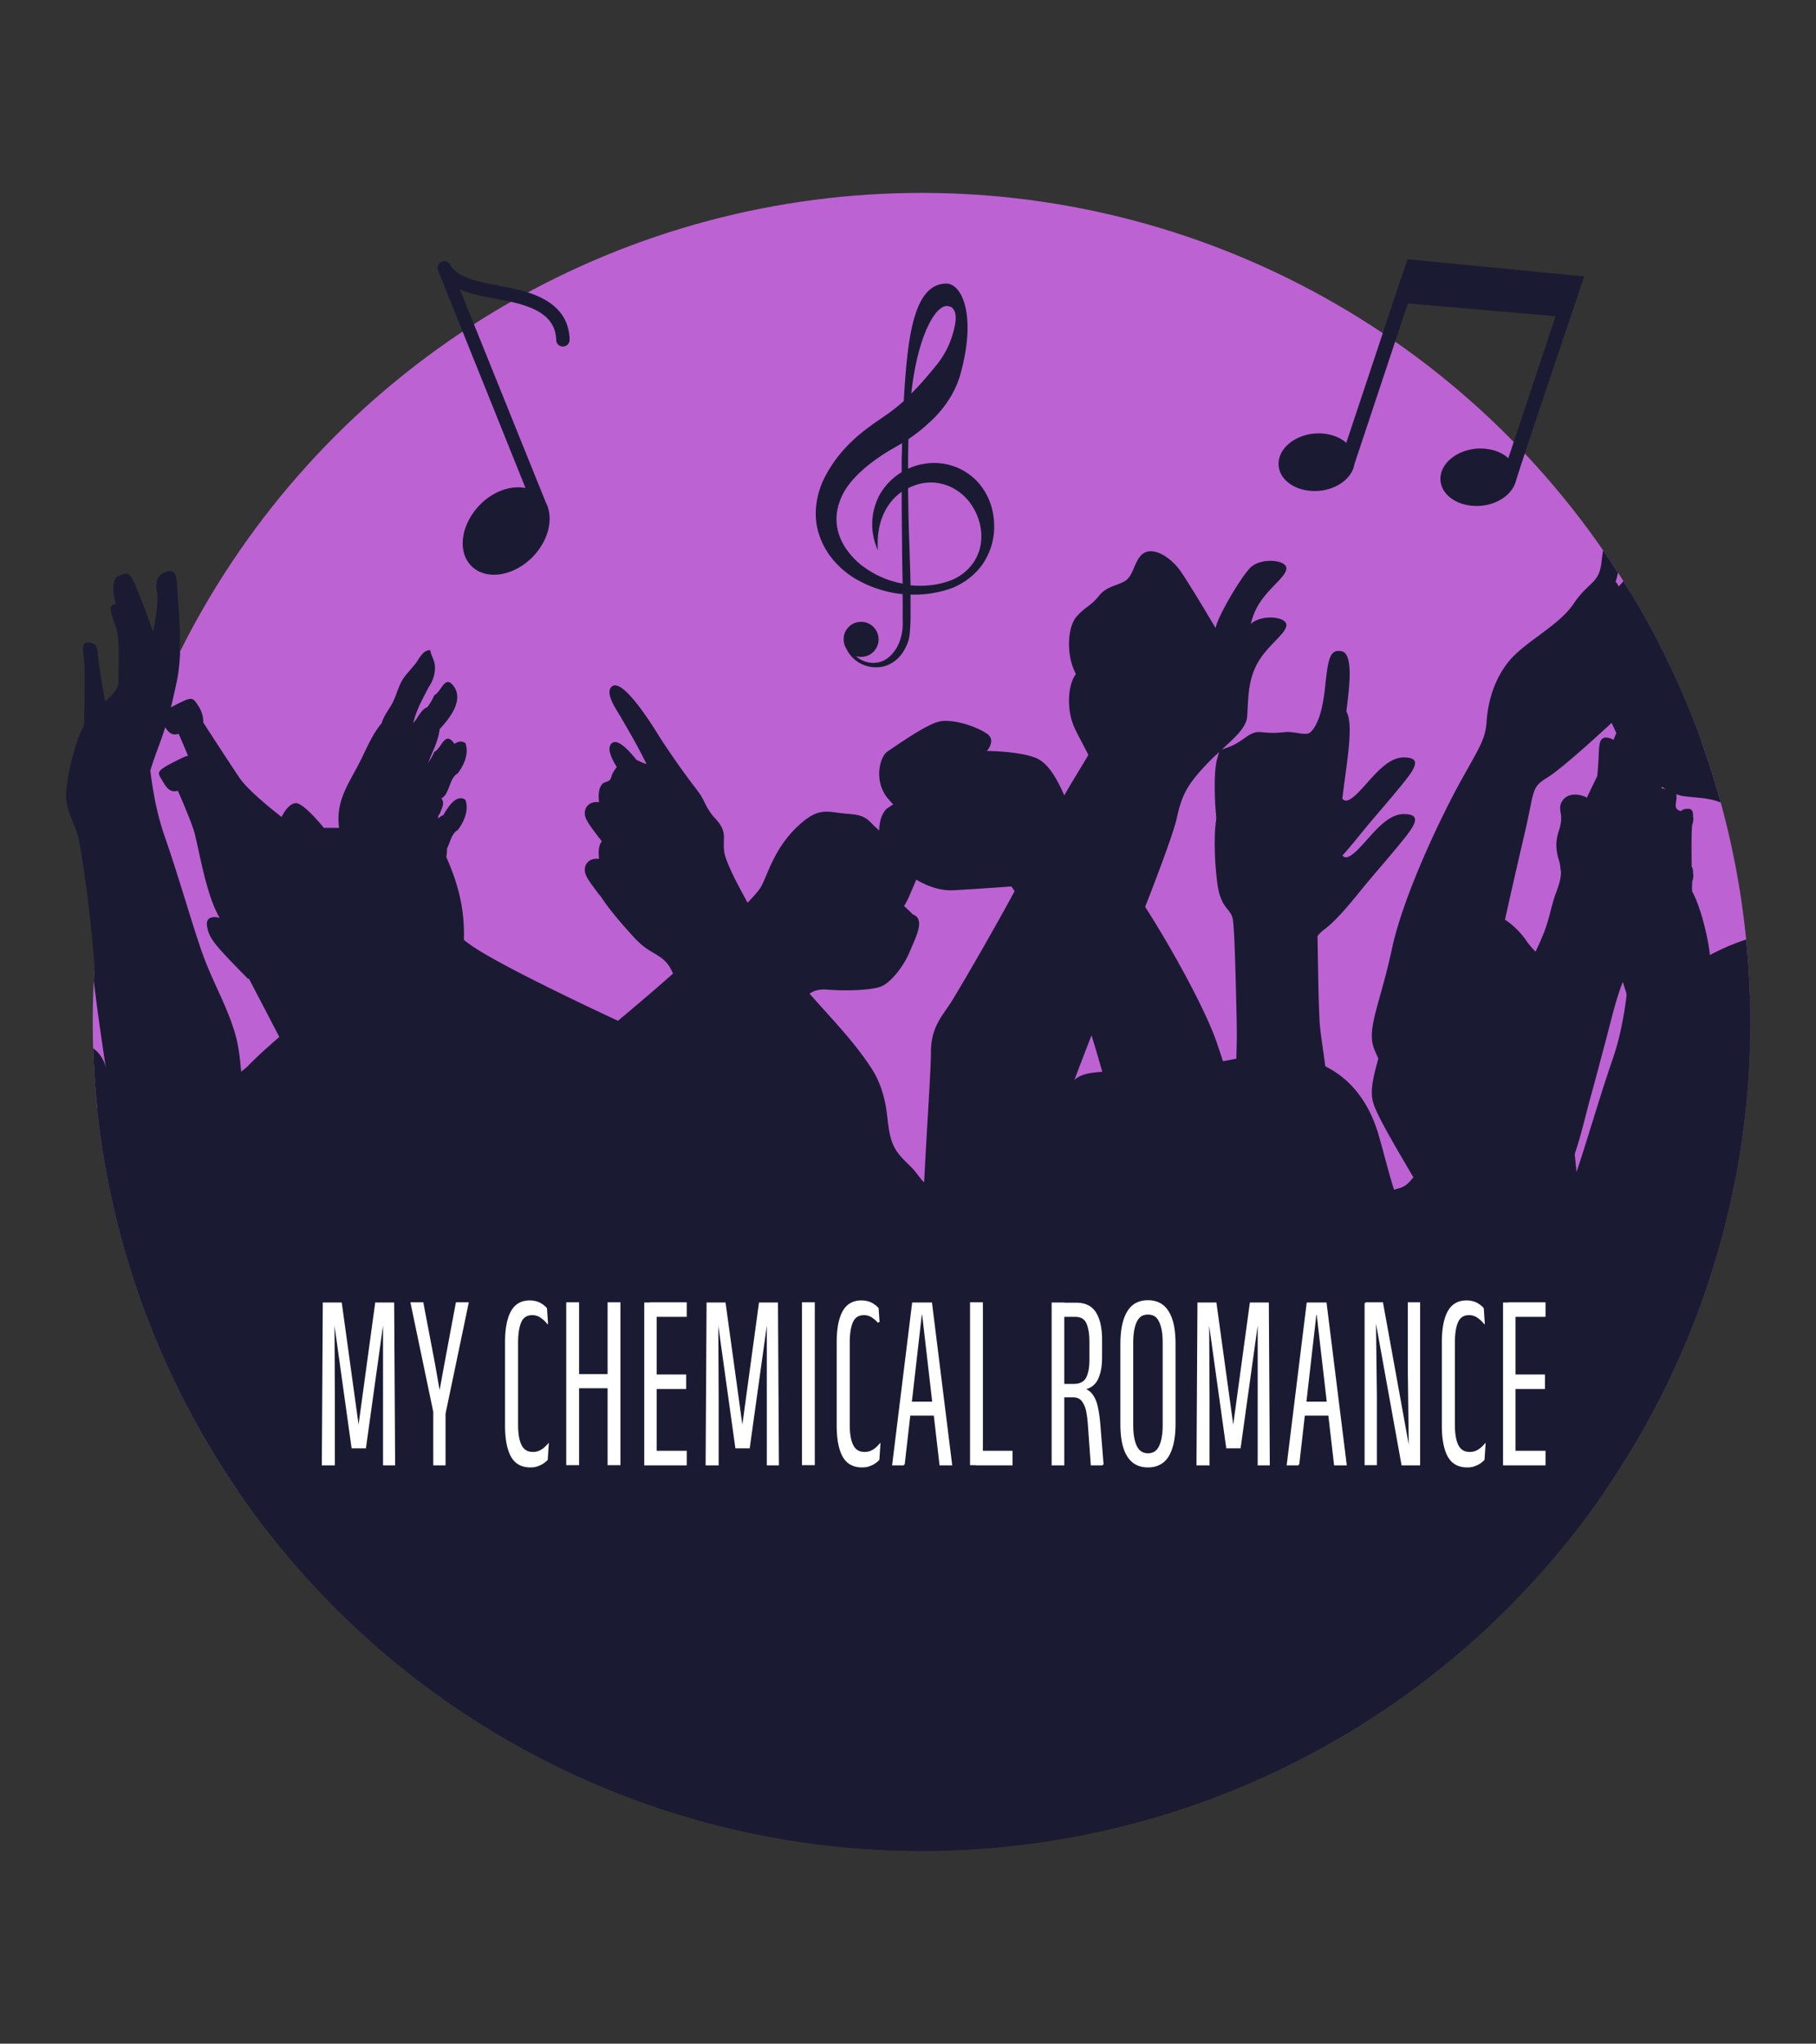 <svg xmlns="http://www.w3.org/2000/svg" id="Layer_1" data-name="Layer 1" viewBox="0 0 96.15 108.17"><rect x="0" y="0" width="96.15" height="108.17" fill="#333333" stroke="none"/><defs><clipPath id="clippath"><circle cx="155.77" cy="54.09" r="43.88" class="cls-1"/></clipPath><clipPath id="clippath-2"><circle cx="48.79" cy="54.09" r="43.88" class="cls-1"/></clipPath><clipPath id="clippath-4"><circle cx="-53.59" cy="54.09" r="43.88" class="cls-1"/></clipPath><style>.cls-1{fill:none}.cls-2{fill:#1a1b33}.cls-3{clip-path:url(#clippath-4)}.cls-4{clip-path:url(#clippath-2)}.cls-5{fill:#bd62d3}.cls-6{fill:#48c2ff}.cls-7{fill:#fff;stroke:#fff;stroke-miterlimit:10;stroke-width:.1px}.cls-8{clip-path:url(#clippath)}</style></defs><g class="cls-8"><path d="M89.43 9.72h133.1v88.73H89.43z" class="cls-6"/></g><g><g><g class="cls-4"><path d="M4.1 8h88.57v70.92H4.1z" class="cls-5"/><g><path d="M31.69 47.35ZM31.57 47.15zM-4.14 81.04c-.05 1.59-.47 3.95-.52 5.03-.04.76-.15 2.03-.18 2.72h-3.21v17.86h204.77V88.79h-6.54c.2-.93.11-1.86-.68-2.74-.36-.4-.72-.83-1.07-1.3.13-.07.26-.13.39-.22 1.4-.98 2.04-3.14 2.22-4.76.23-2.14-1.1-4.75-3.06-5.61.72-1.07 1.39-2.15 1.72-2.87.88-1.94 2.9-7.53 3.65-8.67s1.01-1.03 1.26-2.85c.25-1.83 1.13-7.08 1.26-9.24.13-2.17.44-5.19.63-5.82.19-.63.57-1.14.57-1.94s-.44-2.62-.88-3.42c0 0-.06-2.68 0-3.2.06-.51.13-.86-.19-.86s-.47.11-.5.63c-.03.51-.35 2.25-.35 2.25s-.66-.49-.66-.94-.06-1.88.06-2.48c.13-.6.6-1.28.06-1.34 0 0 .35-1.17-.13-1.37-.47-.2-.57-.23-.95.71s-.76 2.03-.76 2.03-.28-1.43-.19-1.94c.09-.51-.03-.91-.5-1.03-.47-.11-.47.29-.5.91-.03.63-.13 1.63-.13 2.23s.06 1.68.19 2.23.35 1.71.82 3c.47 1.28.69 1.88.63 2.65-.06.77-.17 2.83-.84 4.77-.67 1.94-1.35 4.34-1.85 5.74-.5 1.41-1.26 2.66-1.64 4.07-.38 1.41-.21 3.37-.76 4.42-.55 1.06-1.81 3.68-1.81 3.68s-.5-.65-.46-.91c.04-.27.34-.61.17-1.22s-.03-2.05-.5-2.55c-.47-.49-1.06-.91-1.06-.91s-.59-1.83-2.1-2.28c-1.51-.46-1.56 0-3.28-.53-1.72-.53-2.56-.87-3.7-.19-.23.14-.53.25-.87.34.29-.56.58-1.12.87-1.7.77-1.56 1.13-3.4 1.58-5.07.48-1.77.95-3.54 1.41-5.31.2-.77.42-1.55.7-2.29.28-.74.73-1.22 1.31-1.74 1.09-.97 2.14-2.2 2.64-3.57.19-.52.58-.98.72-1.52.18-.71-.18-.71-.72-.81-.65-.13-.29-.6-.35-1.05-.11-.78-1.11-.1-1.32-.82-.15-.53.18-1.33-.74-1.18-.46.07-1.11.64-.92-.18.31-1.36 1.11-2.69 1.07-4.13-.02-.49-.24-.87-.77-.56-.51.29-.7 1.02-.87 1.53-.65 1.88-1.52 3.66-2.38 5.45-.57-.31-1.41-.33-1.7.38-.11.26-.04.51 0 .78.04.43-.03.7-.16 1.11-.23.74-.18 1.26.05 1.99.23.73.05 1.34-.21 2.04-.25.66-.37 1.32-.57 1.99-.16.51-.36 1.01-.59 1.51-.27-.19-.5-.34-.83-.3-.59.06-.76.05-1.29 0s-1.12.23-1.35 0c-.24-.23-.59-.75-.76-2.31s-.24-2.09-.88-1.97-.41 1.91-.29 2.9.47 3.25.41 4.17-.29 1.1-1 .41-1.47-1.86-2.41-1.86-.65.52 0 1.33 1.47 1.74 2 2.38c.51.62 1.35 1.72 2.1 2.31-.44.7-.84 1.41-1.14 2.17-.3.78-.25 1.66-.33 2.5-1.03-1.48-2.13-2.93-3.12-4.43a49.293 49.293 0 0 1-3.5-6.16c-.51-1.07-.9-2.21-1.54-3.22-.61-.97-1.19-1.97-1.6-3.04-.39-1.04-.87-1.97-1.38-2.96-.21-.41-.31-.89-.56-1.27-.31-.49-.72-.94-1.07-1.41-.73-1-1.37-2.21-2.24-3.09-.33-.34-.79-.6-1.1-.93-.25-.27-.57-.86-.99-.9-.57-.05-.25.95-.14 1.24.23.56.64.84 1.03 1.27.37.42.58 1.03.9 1.5.18.26.36.5.5.79.06.14.11.45.3.47-.73.17-1.52.23-2.23.46-.4.13-1.08.74-.67 1.19-.43.22-.79.46-.88.94-.12.56-.34.94-.02 1.49.15.26.35.49.49.75.12.23.16.47.32.67.36.44.78.87 1.17 1.29.37.4.54.94.83 1.4.36.56.78 1.09 1.23 1.59.42.46.88.78 1.42 1.09.57.33.78.61 1.07 1.19 2.55 5.12 3.86 10.75 6.17 15.98.13.29.25.6.39.9-.79 1.01-1.88 1.74-2.78 2.65-.18-.52-.49-.88-.79-1.34.13-.25.25-.54.28-.8.06-.54-.32-.54-.44-.96-.09-.3.11-.52.27-.75.31-.43.55-.87.72-1.38.59-1.69.33-3.5-.8-4.91-1.46-1.81-3.91-2.64-6.16-2.23-.13-.26-.22-.47-.25-.66-.11-.76.72-1.96 1.05-2.72s.28-1.9-.11-2.34c-.39-.43-.61-.43-.99-.92-.39-.49-.99-.43-1.27-.76s-.33-.98-.77-1.14-1.1.27-1.49.82c-.39.54-1.54 2.5-1.54 2.5-.11-.54-1.05-2.12-1.49-2.61-.44-.49-1.6-.38-1.6 0s.83.87 1.27 1.68c.44.82.39 1.68.44 2.34.06.65 1.01 1.25 1.82 2.12.81.87 1.03 1.3 1.25 2.32.05.24.2.68.39 1.24-.32.41-.57.86-.78 1.34-.18.42-.27.88-.45 1.3-.18.41-.51.64-.78.98-.49.61-.69 1.67-.83 2.42-.08.42-.05.81-.03 1.23.03.61-.16 1.14-.24 1.74-.12.93.41 1.83.28 2.74-.02 0-.04 0-.06-.01-3.85-.78-5.48 1.02-6.16 2.79-.09-.38-.24-.76-.35-1.06-.08-.23-.17-.45-.28-.66.12-.39.22-.71.29-.93.17-.53.37-1.65.55-2.99.26-.31.53-.63.77-.93.65-.81.94-1.33 0-1.33-.17 0-.34.04-.5.11.11-1 .2-2.01.27-2.95.36-.51.7-1.03.81-1.84.1-1.3-.2-2.29-.61-3.2.07-.36-.05-.57-.06-.87.03-.28-.35-.46-.17-.65.06-.17.2-.38.06-.54.3-.16.28-.72.57-.88.19-.25.42-.68.27-1.07-.32-.21-.62.27-.77.54-.18.04-.23.25-.36.35 0 .15-.11.16-.11.3-.11-.02-.11.22-.17.06.04-.73.42-1.06.51-1.75.26-.29.96-1.06.41-1.6-.26-.23-.38.32-.6.41-.13.3-.32.55-.56.72-.16.51-.33 1-.62 1.34.08-.42.37-.6.43-1.05.11-.51.34-.88.54-1.27.13-.19.23-.42.23-.68 0-.29-.14-.43-.17-.64-.27 0-.39.31-.53.49-.15.18-.34.38-.46.58-.13.22-.2.5-.32.75-.13.26-.32.47-.4.74-.35.43-.53.9-.79 1.41-.11.21-.23.42-.33.62-.65-.61-1.27-1.15-1.74-1.51-.44-.34-1.16-.95-2-1.67-.32-2.95-.82-6.19-1.67-7.95 0 0 .67-.71.61-1.32-.06-.6-.95-.99-1.45-1.76s-1.62-1.65-1.95-1.32c-.33.33-.73.77-1.17.99-.45.22-.61.38-.78.71-.17.33-.45.55-.61.82-.17.27-.17 1.43-.17 1.43.5.99 1.12 1.98 1.79 2.36.67.38 1.11.25 1.11.25s.08.9.17 2.14c-.78-.71-1.46-1.34-1.89-1.77-1.61-1.58-3.7-3.6-4.06-4.26s-.67-2.11-1.92-3.38-1.65-.88-2.85-.79c-.7.05-.93.22-1.18.47-.23-.4-.53-.75-.8-1.12l-.14-.2c0-.01.02-.02.03-.03.76-.97.45-2.37 0-2.68-.45-.31-2.14-1.58-2.85-1.71-.06-.01-.12-.02-.18-.02-.77-1.06-1.69-2.07-2.07-1.5-.29.44.32 1.36.54 1.74 0 .02.02.03.03.05-.33.13-.64.28-.86.44-.54.38 0 .99 0 .99s-1.74 0-2.68.4-1.54 2.17-1.74 2.64c-.2.46-2.01 2.5-3.54 4.81-1.16 1.75-2.76 4.64-3.78 6.85-2.36-2.27-4.94-4.92-5.96-5.92-1.61-1.58.13-2.97-.67-4.15-.8-1.19-1.67-1.12-1.2-.4.47.72.6 1.45 0 1.78-.6.33-1.34-.53-1.87-1.12-.54-.59-1.56-.53-1.56-.53.31-.44.45-1.41.31-2.2-.13-.79-.76-1.27-.76-.53s-.98 1.32-.98 1.32c.09-.53-.13-1.54-.31-2.24-.18-.7-.49-1.36-.75-1.05-.26.31-.14 1.41 0 2.55.13 1.14-1.29 2.07-1.29 2.07.45-.44.58-1.23.67-2.15.09-.92-.07-1.71-.4-1.58-.33.13-.47.86-.6 1.98s-.67.99-1.47 2.17c-.8 1.19-2.54 1.98-3.41 3.03s-1.14 2.31-1.2 3.23c-.07.92-.36 1.32-1.34 3.08s-3.03 5.98-3.66 8.88c-.62 2.9-1.34 4.22-.98 5.27.31.9 1.47 2.78 3.23 5.79-.22.2-.46.38-.68.57-.31.27-.55.73-.88.95-.22.14-.41.16-.59.22-.29-.91-.5-1.79-.79-2.8-.38-1.37-1.19-2.91-2.85-3.73-.12-.89-.22-1.56-.26-1.91-.12-.93-.12-4.35-.18-5.97s-.35-1.8.41-2.38 1.65-1.74 2.18-2.38 1.35-1.57 2-2.38.94-1.33 0-1.33-1.71 1.16-2.41 1.86-.94.52-1-.41.29-3.19.41-4.17.35-2.78-.29-2.9-.71.41-.88 1.97-.53 2.09-.76 2.31c-.24.23-.82-.05-1.35 0-.53.05-.71.06-1.29 0s-.88.46-1.59.75-.53.06-.71.64-.18 2.2 0 3.59.71 1.33.82 1.91.18 4.12.23 6.44c.02 1.01 0 2.45-.04 3.96-.04 0-.08.01-.13.02-.2.04-.39.08-.58.11-.1-.32-.22-.68-.37-1.11-.69-1.95-2.92-5.92-4.41-8.05-.03-.04-.06-.09-.09-.13.94-2.3 2.22-5.64 2.42-6.55.27-1.23.54-1.76 1.52-2.81s2.14-1.78 2.21-2.57c.07-.79 0-1.85.54-2.83s1.54-1.58 1.54-2.04-1.4-.59-1.94 0-1.67 2.5-1.81 3.16c0 0-1.4-2.37-1.87-3.03-.47-.66-1.27-1.19-1.81-.99-.54.2-.6.99-.94 1.38-.33.4-1.07.33-1.54.92-.47.59-.74.59-1.2 1.12-.47.53-.54 1.91-.13 2.83.4.92 1.4 2.37 1.27 3.3-.1.68-.85 1.68-1.79 3.33-.29-.66-.79-1.7-1.5-1.98-.91-.37-2.6-.37-2.6-.37s.52-.57 0-.92c-.61-.41-1.78-.77-2.47-.65-.69.12-2.34 1.3-2.78 1.59s-.74 1.59 0 2.48 2.08 1.95 3.51 1.87c1.43-.08 3.04-.2 3.04-.2s.46.67 1.06 1.57c-1.5 2.92-3.7 6.65-4.16 7.41-.54.88-1.16 1.41-1.16 2.81 0 .9-.22 4.03-.36 6.87-.21-.19-.36-.45-.55-.66-.26-.29-.57-.54-.81-.86-.53-.68-.52-1.51-.64-2.32-.12-.79-.36-1.54-.8-2.21-.96-1.48-2.24-2.75-3.39-4.08-.41-.48-.8-.97-1.17-1.48 1.03-1.14 1.25-1.66 2.21-1.59 1.04.08 2.47.04 2.95-.2s1.13-1.06 1.43-1.79c.3-.73.87-1.75.17-1.99 0 0-.65-.69-1.52-1.26-.87-.57-.69-.98-1.87-1.06-1.17-.08-1.56-.45-2.78.73-1.21 1.18-1.52 2.52-1.87 3.13-.1.18-.36.48-.71.84-.41-.77-.87-1.57-1.16-2.39-.13-.37-.09-.7-.09-1.08 0-.43-.2-.71-.49-1.02-.27-.29-.41-.56-.58-.91-.19-.39-.48-.72-.74-1.07-.55-.74-1.07-1.49-1.57-2.26-.16-.25-2.07-3.46-2.62-2.64-.23.35.26 1.08.44 1.38.51.87 1.02 1.74 1.46 2.65-.33-.08-.61-.34-.96-.27-.39.08-.67.46-.84.78-.06.11-.06.25-.15.34-.1.1-.27.09-.38.2-.23.23-.22.68-.18.97-.61-.08-.94.43-.65.96.2.37.5.69.72 1.05-.01-.02-.03-.05-.05-.09v-.02c-.04-.06-.08-.13-.11-.19 0 0-.01-.02-.02-.03 0-.01-.01-.02-.02-.04s-.02-.04-.03-.04c.49.82 1.11 1.56 1.75 2.27.26.29.52.58.83.81.36.27.8.44 1.11.77.27.28.39.65.55.99.21.46.46.91.69 1.36.06.11.11.22.17.33-.1.1-.2.19-.3.28-.73.69-2.17 1.93-3.64 3.16-2.15-1-6.63-3.14-7.88-4.07-.1-.07-.19-.14-.28-.21.06-1.75-.37-3.12-.93-4.39.11-.55-.08-.86-.1-1.31.05-.42-.53-.7-.25-.97.09-.26.3-.57.09-.82.45-.24.41-1.08.86-1.32.29-.37.63-1.02.41-1.61-.49-.32-.93.4-1.17.82-.27.06-.34.38-.54.53 0 .22-.16.24-.17.45-.17-.03-.17.33-.25.09.07-1.1.64-1.6.77-2.63.4-.43 1.45-1.6.62-2.41-.38-.34-.57.47-.9.61-.2.46-.48.83-.84 1.09-.24.77-.49 1.51-.94 2.02.13-.64.55-.91.65-1.58.17-.76.51-1.32.81-1.92.2-.28.34-.64.35-1.02.01-.44-.21-.65-.25-.97-.41 0-.58.47-.8.74-.22.28-.52.57-.69.87-.2.34-.3.76-.48 1.13-.19.38-.48.71-.6 1.12-.53.65-.8 1.36-1.19 2.12-.55 1.08-1.22 1.96-1.08 3.3 0 .04.01.09.02.13h-.81s-1.09-1.36-1.51-1.31-.73.73-.73.73-1.71-1.3-2.23-2.07c-.52-.77-1.92-2.93-1.92-2.93s.05-.41-.26-.88-.31-.51-1.3 0-.78.56-.52 1.02c.26.46.47.56.78.46 0 0 .57 1.28.83 2.05.26.77.62 3.43 1.4 4.71 0 0-.78-.26-.68.41.1.67.42 1.02 2.18 2.81l1.92 3.68s1.87-.05 3.64-1.69c0 0 .12.08.31.2-.4.34-.91.56-1.31.91-1.33 1.8-3.17 2.99-4.69 4.57-.1.08-.19.16-.29.23-.06-.65-.13-1.3-.28-1.86-.41-1.52-1.23-2.87-1.77-4.39-.54-1.52-1.27-4.11-2-6.2s-.84-4.32-.91-5.15c-.07-.83.17-1.48.68-2.86.51-1.39.75-2.65.88-3.23s.2-1.76.2-2.4-.1-1.72-.14-2.4-.03-1.11-.54-.99-.65.55-.54 1.11-.2 2.09-.2 2.09-.41-1.17-.82-2.19-.51-.99-1.02-.77-.14 1.48-.14 1.48c-.58.06-.07.8.07 1.45.14.65.07 2.19.07 2.68s-.71 1.02-.71 1.02-.34-1.88-.37-2.43c-.03-.55-.2-.68-.54-.68s-.27.37-.2.92 0 3.45 0 3.45c-.48.86-.95 2.83-.95 3.7s.41 1.42.61 2.09.54 3.94.68 6.28 1.09 8.01 1.36 9.98c.03.25.07.47.11.66-.28-.34-.5-.83-.69-1.56-.46-1.82-2.66-1.53-4.44-1.32-1.9.23-3.03 1.97-3.03 1.97s-.36-1.79-.68-1.94c-.31-.15 0-1.33-.62-1.38-.62-.05-.99 1.23-1.35 2.25s-.88 1.64-.99 3.33c-.1 1.69-.16 2.87-.21 3.33s-.16 1.43-.31 2.2c-.16.77.99 1.94.99 1.94l.62 1.33.83 1.07s-.1 2.61-.1 3.22-.36 3.94-.42 5.53Zm166.02 5.43c.55-1.51.83-3.03 1.69-4.42.11-.18.23-.35.34-.52-.36 1.17-.88 2.74-1.35 3.81-.37.86-.87 2.29-1.35 3.45h-.33c.35-.7.71-1.51 1-2.32Zm-22.16-36.43c-.03.09-.08.03-.08 0 .02-.09.08-.03.08 0Zm-4.5 6.78s-.14 1.17-.33 2.55c.03-.89.01-1.88-.03-2.87.16.16.29.27.36.33Zm-12.13-14.19c1.29 1.45 5.71 7.12 5.71 7.12-.67-.43-1.42-.72-2.18-.92-.51-.57-1.03-1.14-1.53-1.73a29.192 29.192 0 0 1-3.31-4.74c0-.11 0-.19.02-.25.06-.5.12-.84-.19-.84-.16 0-.27.03-.35.12-.14-.26-.28-.52-.42-.79.82.06 1.08.72 2.25 2.02Zm-3.83 25.05c-.23 1.42-.91 2.37-1.33 2.68.45-1.08.84-1.96 1.09-2.34.08-.13.16-.24.23-.34Zm-13.78-22.26c.05-.13.09-.26.11-.4.59-2.2 1.32-4.47 1.9-5.46 1.16-1.98 3.03-4.83 3.03-4.83s.08 0 .21.02c-.3.22-.39.63-.16 1.06.25.46.63.86.9 1.31-.02-.04-.05-.09-.09-.15-.01-.02-.02-.04-.03-.05-.02-.03-.03-.06-.05-.09 0-.02-.02-.03-.03-.04 0-.01-.01-.02-.02-.04v-.01c-.03-.05-.05-.08-.06-.1v-.01c.61 1.03 1.38 1.96 2.18 2.85.32.36.65.72 1.04 1.01.44.34.99.56 1.39.96.34.35.49.81.69 1.24.27.58.57 1.14.86 1.7.28.54.55 1.07.82 1.61 0 .02.01.04.02.06.46 1.26.68 1.84.62 2.6-.05.55-.11 1.79-.41 3.16-.5.86-.86 1.74-.98 2.34-.1.47-.12.88-.12 1.27-.42 1.33-.81 2.63-1.13 3.53-.49 1.38-1.23 2.61-1.61 3.98-.3 1.1-.25 2.55-.49 3.61-1.66-2.56-4.17-6.5-5.31-8.04-.06-.09-.13-.18-.2-.27.08-2.6.08-4.65.08-4.92 0-.34-.88-1.45-2.08-2.66.07-.12.15-.21.26-.27.29-.37.63-1.02.41-1.61-.49-.32-.93.4-1.17.82-.15.04-.24.15-.32.27l-.36-.33c.19-.47.41-.88.49-1.49.4-.43 1.45-1.6.62-2.41-.38-.34-.57.47-.9.61-.13.3-.3.55-.49.77.12-.5.25-1.03.39-1.57ZM86.4 43.38c.18-.79.57-1.57.76-2.38.64.57 1.42 1.08 2.04 1.15 1.14.13 1.66.07 2.59.72.94.66 3.64 4.15 6.04 6.85.26.29.53.6.8.91v.15c.05.62.32 1.66.72 3-1.41-1.11-2.85-1.26-4.81-1.36-1.29-.07-2.74.46-4.01 1.13-.09-.96-.51-2.61-.94-3.37 0 0-.07-2.89 0-3.45 0-.03 0-.05.01-.08 0-.02.01-.04.02-.06.04-.16.05-.28.02-.36.01-.26-.04-.42-.26-.42-.16 0-.29.03-.38.12-.47-.11-.19-.48-.24-.83-.06-.44-.49-.3-.79-.38.17-.48.35-.9-.09-.95 0 0 .37-1.26-.14-1.48s-.61-.25-1.02.77c-.09.21-.17.43-.25.65-.11 0-.17-.08-.1-.35Zm-5.01 44.38c-.24-.06-.28-.12-.43-.18.15-.22.19-.44.43-.66v.84Zm4.89-33.81c-.07.83-.18 3.06-.91 5.15-.68 1.97-1.37 4.38-1.9 5.93-.1-1.04-.22-2.15-.37-3.24.5-1.16.77-2.47 1.1-3.67.39-1.41.76-2.82 1.13-4.24.16-.62.33-1.23.56-1.83 0-.02.02-.04.03-.07.28.82.41 1.34.36 1.97Zm-5.56-9.82c.54-2.31.33-2.44 1.2-2.97.87-.53 3.41-2.9 3.41-2.9s.26.59.66 1.38c.06.12.15.26.26.4-.15.26-.24.56-.32.81-.15.44-.32.88-.5 1.31a.816.816 0 0 0-.25-.1c-.51-.12-.51.31-.54.99-.01.29-.04.65-.07 1.02-.18.38-.37.76-.55 1.15-.46-.25-1.13-.26-1.37.3-.09.21-.03.41 0 .62.03.34-.03.56-.13.88-.18.59-.14 1.01.04 1.59.19.59.04 1.07-.17 1.63-.2.53-.3 1.06-.46 1.59-.16.53-.39 1.04-.63 1.54-.16-.16-.32-.34-.46-.54-.42-.65-1.28-1.37-1.74-1.39.5-2.5 1.25-5.72 1.62-7.31Zm-2.25 28.62c.05-.08.1-.17.15-.25-.11.63-.22 1.17-.33 1.55-.05-.24-.13-.45-.25-.6.15-.23.3-.47.44-.7ZM55.91 59.73s.99-2.63 1.88-4.93c.54 1.71 1.03 3.61 1.31 4.9-1.04.03-1.69.07-2.12.38-.98.7-1.78 3.03-1.78 3.03l.71-3.38Zm-17.5-2.2c.28.73.57 1.47.89 2.18-.73.06-1.48.2-2.2.45-.17-.14-.35-.27-.53-.41.5-.61 1.16-1.41 1.84-2.22Zm-15.77-.67c.16-.27.33-.52.51-.77l.18.18.88.91c-.35.1-.74.23-1.19.36-.75.23-1.2.29-1.59.31.37-.37.77-.7 1.21-.99Zm-1.49-13.72c-.04.13-.13.05-.12-.01.04-.13.13-.05.12.01ZM15.7 65.57s.01.04.02.06c.05.29-.5.99-.5.99s-.04-.08-.1-.21c.2-.28.39-.55.59-.84Zm-4.68 6.3c.06.13.11.26.16.39l-.41.03s.14-.16.25-.42Z" class="cls-2"/><path d="M31.66 47.3s-.03-.05-.04-.07c.02.03.03.06.04.07ZM88.5 48.93h-.01l.01-.01v.01z" class="cls-2"/></g><g><path d="M31.69 44.35ZM31.57 44.15zM-4.14 78.04c-.05 1.59-.47 3.95-.52 5.03-.04.76-.15 2.03-.18 2.72h-3.21v17.86h204.77V85.79h-6.54c.2-.93.11-1.86-.68-2.74-.36-.4-.72-.83-1.07-1.3.13-.07.26-.13.39-.22 1.4-.98 2.04-3.14 2.22-4.76.23-2.14-1.1-4.75-3.06-5.61.72-1.07 1.39-2.15 1.72-2.87.88-1.94 2.9-7.53 3.65-8.67s1.01-1.03 1.26-2.85c.25-1.83 1.13-7.08 1.26-9.24.13-2.17.44-5.19.63-5.82.19-.63.57-1.14.57-1.94s-.44-2.62-.88-3.42c0 0-.06-2.68 0-3.2.06-.51.13-.86-.19-.86s-.47.11-.5.63c-.03.51-.35 2.25-.35 2.25s-.66-.49-.66-.94-.06-1.88.06-2.48c.13-.6.6-1.28.06-1.34 0 0 .35-1.17-.13-1.37-.47-.2-.57-.23-.95.71s-.76 2.03-.76 2.03-.28-1.43-.19-1.94c.09-.51-.03-.91-.5-1.03-.47-.11-.47.29-.5.91-.03.63-.13 1.63-.13 2.23s.06 1.68.19 2.23.35 1.71.82 3c.47 1.28.69 1.88.63 2.65-.06.77-.17 2.83-.84 4.77-.67 1.94-1.35 4.34-1.85 5.74-.5 1.41-1.26 2.66-1.64 4.07-.38 1.41-.21 3.37-.76 4.42-.55 1.06-1.81 3.68-1.81 3.68s-.5-.65-.46-.91c.04-.27.34-.61.17-1.22s-.03-2.05-.5-2.55c-.47-.49-1.06-.91-1.06-.91s-.59-1.83-2.1-2.28c-1.51-.46-1.56 0-3.28-.53-1.72-.53-2.56-.87-3.7-.19-.23.14-.53.25-.87.34.29-.56.58-1.12.87-1.7.77-1.56 1.13-3.4 1.58-5.07.48-1.77.95-3.54 1.41-5.31.2-.77.42-1.55.7-2.29.28-.74.73-1.22 1.31-1.74 1.09-.97 2.14-2.2 2.64-3.57.19-.52.58-.98.72-1.52.18-.71-.18-.71-.72-.81-.65-.13-.29-.6-.35-1.05-.11-.78-1.11-.1-1.32-.82-.15-.53.18-1.33-.74-1.18-.46.07-1.11.64-.92-.18.31-1.36 1.11-2.69 1.07-4.13-.02-.49-.24-.87-.77-.56-.51.29-.7 1.02-.87 1.53-.65 1.88-1.52 3.66-2.38 5.45-.57-.31-1.41-.33-1.7.38-.11.26-.04.51 0 .78.04.43-.03.7-.16 1.11-.23.74-.18 1.26.05 1.99.23.73.05 1.34-.21 2.04-.25.66-.37 1.32-.57 1.99-.16.51-.36 1.01-.59 1.51-.27-.19-.5-.34-.83-.3-.59.06-.76.05-1.29 0s-1.12.23-1.35 0c-.24-.23-.59-.75-.76-2.31s-.24-2.09-.88-1.97-.41 1.91-.29 2.9.47 3.25.41 4.17-.29 1.1-1 .41-1.47-1.86-2.41-1.86-.65.52 0 1.33 1.47 1.74 2 2.38c.51.62 1.35 1.72 2.1 2.31-.44.7-.84 1.41-1.14 2.17-.3.78-.25 1.66-.33 2.5-1.03-1.48-2.13-2.93-3.12-4.43a49.293 49.293 0 0 1-3.5-6.16c-.51-1.07-.9-2.21-1.54-3.22-.61-.97-1.19-1.97-1.6-3.04-.39-1.04-.87-1.97-1.38-2.96-.21-.41-.31-.89-.56-1.27-.31-.49-.72-.94-1.07-1.41-.73-1-1.37-2.21-2.24-3.09-.33-.34-.79-.6-1.1-.93-.25-.27-.57-.86-.99-.9-.57-.05-.25.95-.14 1.24.23.56.64.84 1.03 1.27.37.42.58 1.03.9 1.5.18.26.36.5.5.79.06.14.11.45.3.47-.73.17-1.52.23-2.23.46-.4.13-1.08.74-.67 1.19-.43.22-.79.46-.88.94-.12.56-.34.94-.02 1.49.15.26.35.49.49.75.12.23.16.47.32.67.36.44.78.87 1.17 1.29.37.4.54.94.83 1.4.36.56.78 1.09 1.23 1.59.42.46.88.78 1.42 1.09.57.33.78.61 1.07 1.19 2.55 5.12 3.86 10.75 6.17 15.98.13.29.25.6.39.9-.79 1.01-1.88 1.74-2.78 2.65-.18-.52-.49-.88-.79-1.34.13-.25.25-.54.28-.8.06-.54-.32-.54-.44-.96-.09-.3.11-.52.27-.75.31-.43.55-.87.72-1.38.59-1.69.33-3.5-.8-4.91-1.46-1.81-3.91-2.64-6.16-2.23-.13-.26-.22-.47-.25-.66-.11-.76.72-1.96 1.05-2.72s.28-1.9-.11-2.34c-.39-.43-.61-.43-.99-.92-.39-.49-.99-.43-1.27-.76s-.33-.98-.77-1.14-1.1.27-1.49.82c-.39.54-1.54 2.5-1.54 2.5-.11-.54-1.05-2.12-1.49-2.61-.44-.49-1.6-.38-1.6 0s.83.87 1.27 1.68c.44.82.39 1.68.44 2.34.06.65 1.01 1.25 1.82 2.12.81.87 1.03 1.3 1.25 2.32.05.24.2.68.39 1.24-.32.41-.57.86-.78 1.34-.18.42-.27.88-.45 1.3-.18.41-.51.64-.78.98-.49.61-.69 1.67-.83 2.42-.08.42-.05.81-.03 1.23.03.61-.16 1.14-.24 1.74-.12.93.41 1.83.28 2.74-.02 0-.04 0-.06-.01-3.85-.78-5.48 1.02-6.16 2.79-.09-.38-.24-.76-.35-1.06-.08-.23-.17-.45-.28-.66.12-.39.22-.71.29-.93.17-.53.37-1.65.55-2.99.26-.31.53-.63.77-.93.65-.81.94-1.33 0-1.33-.17 0-.34.04-.5.11.11-1 .2-2.01.27-2.95.36-.51.7-1.03.81-1.84.1-1.3-.2-2.29-.61-3.2.07-.36-.05-.57-.06-.87.03-.28-.35-.46-.17-.65.06-.17.2-.38.06-.54.3-.16.28-.72.57-.88.19-.25.42-.68.27-1.07-.32-.21-.62.27-.77.54-.18.04-.23.25-.36.35 0 .15-.11.16-.11.3-.11-.02-.11.22-.17.06.04-.73.42-1.06.51-1.75.26-.29.96-1.06.41-1.6-.26-.23-.38.32-.6.41-.13.3-.32.55-.56.72-.16.51-.33 1-.62 1.34.08-.42.37-.6.43-1.05.11-.51.34-.88.54-1.27.13-.19.23-.42.23-.68 0-.29-.14-.43-.17-.64-.27 0-.39.31-.53.49-.15.18-.34.38-.46.58-.13.22-.2.5-.32.75-.13.26-.32.47-.4.74-.35.43-.53.9-.79 1.41-.11.21-.23.42-.33.62-.65-.61-1.27-1.15-1.74-1.51-.44-.34-1.16-.95-2-1.67-.32-2.95-.82-6.19-1.67-7.95 0 0 .67-.71.61-1.32-.06-.6-.95-.99-1.45-1.76s-1.62-1.65-1.95-1.32c-.33.33-.73.77-1.17.99-.45.22-.61.38-.78.71-.17.33-.45.55-.61.82-.17.27-.17 1.43-.17 1.43.5.99 1.12 1.98 1.79 2.36.67.38 1.11.25 1.11.25s.08.9.17 2.14c-.78-.71-1.46-1.34-1.89-1.77-1.61-1.58-3.7-3.6-4.06-4.26s-.67-2.11-1.92-3.38-1.65-.88-2.85-.79c-.7.05-.93.22-1.18.47-.23-.4-.53-.75-.8-1.12l-.14-.2c0-.01.02-.02.03-.03.76-.97.45-2.37 0-2.68-.45-.31-2.14-1.58-2.85-1.71-.06-.01-.12-.02-.18-.02-.77-1.06-1.69-2.07-2.07-1.5-.29.44.32 1.36.54 1.74 0 .02.02.03.03.05-.33.13-.64.28-.86.44-.54.38 0 .99 0 .99s-1.74 0-2.68.4-1.54 2.17-1.74 2.64c-.2.46-2.01 2.5-3.54 4.81-1.16 1.75-2.76 4.64-3.78 6.85-2.36-2.27-4.94-4.92-5.96-5.92-1.61-1.58.13-2.97-.67-4.15-.8-1.19-1.67-1.12-1.2-.4.47.72.6 1.45 0 1.78-.6.33-1.34-.53-1.87-1.12-.54-.59-1.56-.53-1.56-.53.31-.44.45-1.41.31-2.2-.13-.79-.76-1.27-.76-.53s-.98 1.32-.98 1.32c.09-.53-.13-1.54-.31-2.24-.18-.7-.49-1.36-.75-1.05-.26.31-.14 1.41 0 2.55.13 1.14-1.29 2.07-1.29 2.07.45-.44.58-1.23.67-2.15.09-.92-.07-1.71-.4-1.58-.33.13-.47.86-.6 1.98s-.67.99-1.47 2.17c-.8 1.19-2.54 1.98-3.41 3.03s-1.14 2.31-1.2 3.23c-.07.92-.36 1.32-1.34 3.08s-3.03 5.98-3.66 8.88c-.62 2.9-1.34 4.22-.98 5.27.31.9 1.47 2.78 3.23 5.79-.22.2-.46.38-.68.57-.31.27-.55.73-.88.95-.22.14-.41.16-.59.22-.29-.91-.5-1.79-.79-2.8-.38-1.37-1.19-2.91-2.85-3.73-.12-.89-.22-1.56-.26-1.91-.12-.93-.12-4.35-.18-5.97s-.35-1.8.41-2.38 1.65-1.74 2.18-2.38 1.35-1.57 2-2.38.94-1.33 0-1.33-1.71 1.16-2.41 1.86-.94.52-1-.41.29-3.19.41-4.17.35-2.78-.29-2.9-.71.41-.88 1.97-.53 2.09-.76 2.31c-.24.23-.82-.05-1.35 0-.53.05-.71.06-1.29 0s-.88.46-1.59.75-.53.06-.71.64-.18 2.2 0 3.59.71 1.33.82 1.91.18 4.12.23 6.44c.02 1.01 0 2.45-.04 3.96-.04 0-.08.01-.13.02-.2.04-.39.08-.58.11-.1-.32-.22-.68-.37-1.11-.69-1.95-2.92-5.92-4.41-8.05-.03-.04-.06-.09-.09-.13.94-2.3 2.22-5.64 2.42-6.55.27-1.23.54-1.76 1.52-2.81s2.14-1.78 2.21-2.57c.07-.79 0-1.85.54-2.83s1.54-1.58 1.54-2.04-1.4-.59-1.94 0-1.67 2.5-1.81 3.16c0 0-1.4-2.37-1.87-3.03-.47-.66-1.27-1.19-1.81-.99-.54.2-.6.99-.94 1.38-.33.4-1.07.33-1.54.92-.47.59-.74.59-1.2 1.12-.47.53-.54 1.91-.13 2.83.4.92 1.4 2.37 1.27 3.3-.1.68-.85 1.68-1.79 3.33-.29-.66-.79-1.7-1.5-1.98-.91-.37-2.6-.37-2.6-.37s.52-.57 0-.92c-.61-.41-1.78-.77-2.47-.65-.69.12-2.34 1.3-2.78 1.59s-.74 1.59 0 2.48 2.08 1.95 3.51 1.87c1.43-.08 3.04-.2 3.04-.2s.46.67 1.06 1.57c-1.5 2.92-3.7 6.65-4.16 7.41-.54.88-1.16 1.41-1.16 2.81 0 .9-.22 4.03-.36 6.87-.21-.19-.36-.45-.55-.66-.26-.29-.57-.54-.81-.86-.53-.68-.52-1.51-.64-2.32-.12-.79-.36-1.54-.8-2.21-.96-1.48-2.24-2.75-3.39-4.08-.41-.48-.8-.97-1.17-1.48 1.03-1.14 1.25-1.66 2.21-1.59 1.04.08 2.47.04 2.95-.2s1.13-1.06 1.43-1.79c.3-.73.87-1.75.17-1.99 0 0-.65-.69-1.52-1.26-.87-.57-.69-.98-1.87-1.06-1.17-.08-1.56-.45-2.78.73-1.21 1.18-1.52 2.52-1.87 3.13-.1.18-.36.48-.71.84-.41-.77-.87-1.57-1.16-2.39-.13-.37-.09-.7-.09-1.08 0-.43-.2-.71-.49-1.02-.27-.29-.41-.56-.58-.91-.19-.39-.48-.72-.74-1.07-.55-.74-1.07-1.49-1.57-2.26-.16-.25-2.07-3.46-2.62-2.64-.23.35.26 1.08.44 1.38.51.87 1.02 1.74 1.46 2.65-.33-.08-.61-.34-.96-.27-.39.08-.67.46-.84.78-.06.11-.06.25-.15.34-.1.1-.27.09-.38.2-.23.23-.22.68-.18.97-.61-.08-.94.43-.65.96.2.37.5.69.72 1.05-.01-.02-.03-.05-.05-.09v-.02c-.04-.06-.08-.13-.11-.19 0 0-.01-.02-.02-.03 0-.01-.01-.02-.02-.04s-.02-.04-.03-.04c.49.82 1.11 1.56 1.75 2.27.26.29.52.58.83.81.36.27.8.44 1.11.77.27.28.39.65.55.99.21.46.46.91.69 1.36.06.11.11.22.17.33-.1.1-.2.19-.3.28-.73.69-2.17 1.93-3.64 3.16-2.15-1-6.63-3.14-7.88-4.07-.1-.07-.19-.14-.28-.21.06-1.75-.37-3.12-.93-4.39.11-.55-.08-.86-.1-1.31.05-.42-.53-.7-.25-.97.09-.26.3-.57.09-.82.45-.24.41-1.08.86-1.32.29-.37.63-1.02.41-1.61-.49-.32-.93.4-1.17.82-.27.06-.34.38-.54.53 0 .22-.16.24-.17.45-.17-.03-.17.33-.25.09.07-1.1.64-1.6.77-2.63.4-.43 1.45-1.6.62-2.41-.38-.34-.57.47-.9.61-.2.46-.48.83-.84 1.09-.24.77-.49 1.51-.94 2.02.13-.64.55-.91.65-1.58.17-.76.51-1.32.81-1.92.2-.28.34-.64.35-1.02.01-.44-.21-.65-.25-.97-.41 0-.58.47-.8.74-.22.28-.52.57-.69.87-.2.34-.3.76-.48 1.13-.19.38-.48.71-.6 1.12-.53.65-.8 1.36-1.19 2.12-.55 1.08-1.22 1.96-1.08 3.3 0 .04.01.09.02.13h-.81s-1.09-1.36-1.51-1.31-.73.73-.73.73-1.71-1.3-2.23-2.07c-.52-.77-1.92-2.93-1.92-2.93s.05-.41-.26-.88-.31-.51-1.3 0-.78.56-.52 1.02c.26.46.47.56.78.46 0 0 .57 1.28.83 2.05.26.77.62 3.43 1.4 4.71 0 0-.78-.26-.68.41.1.67.42 1.02 2.18 2.81l1.92 3.68s1.87-.05 3.64-1.69c0 0 .12.08.31.2-.4.34-.91.56-1.31.91-1.33 1.8-3.17 2.99-4.69 4.57-.1.08-.19.16-.29.23-.06-.65-.13-1.3-.28-1.86-.41-1.52-1.23-2.87-1.77-4.39-.54-1.52-1.27-4.11-2-6.2s-.84-4.32-.91-5.15c-.07-.83.17-1.48.68-2.86.51-1.39.75-2.65.88-3.23s.2-1.76.2-2.4-.1-1.72-.14-2.4-.03-1.11-.54-.99-.65.55-.54 1.11-.2 2.09-.2 2.09-.41-1.17-.82-2.19-.51-.99-1.02-.77-.14 1.48-.14 1.48c-.58.06-.07.8.07 1.45.14.65.07 2.19.07 2.68s-.71 1.02-.71 1.02-.34-1.88-.37-2.43c-.03-.55-.2-.68-.54-.68s-.27.37-.2.92 0 3.45 0 3.45c-.48.86-.95 2.83-.95 3.7s.41 1.42.61 2.09.54 3.94.68 6.28 1.09 8.01 1.36 9.98c.03.25.07.47.11.66-.28-.34-.5-.83-.69-1.56-.46-1.82-2.66-1.53-4.44-1.32-1.9.23-3.03 1.97-3.03 1.97s-.36-1.79-.68-1.94c-.31-.15 0-1.33-.62-1.38-.62-.05-.99 1.23-1.35 2.25s-.88 1.64-.99 3.33c-.1 1.69-.16 2.87-.21 3.33s-.16 1.43-.31 2.2c-.16.77.99 1.94.99 1.94l.62 1.33.83 1.07s-.1 2.61-.1 3.22-.36 3.94-.42 5.53Zm166.02 5.43c.55-1.51.83-3.03 1.69-4.42.11-.18.23-.35.34-.52-.36 1.17-.88 2.74-1.35 3.81-.37.86-.87 2.29-1.35 3.45h-.33c.35-.7.71-1.51 1-2.32Zm-22.16-36.43c-.03.09-.08.03-.08 0 .02-.09.08-.03.08 0Zm-4.5 6.78s-.14 1.17-.33 2.55c.03-.89.01-1.88-.03-2.87.16.16.29.27.36.33Zm-12.13-14.19c1.29 1.45 5.71 7.12 5.71 7.12-.67-.43-1.42-.72-2.18-.92-.51-.57-1.03-1.14-1.53-1.73a29.192 29.192 0 0 1-3.31-4.74c0-.11 0-.19.02-.25.06-.5.12-.84-.19-.84-.16 0-.27.03-.35.12-.14-.26-.28-.52-.42-.79.82.06 1.08.72 2.25 2.02Zm-3.83 25.05c-.23 1.42-.91 2.37-1.33 2.68.45-1.08.84-1.96 1.09-2.34.08-.13.16-.24.23-.34Zm-13.78-22.26c.05-.13.09-.26.11-.4.59-2.2 1.32-4.47 1.9-5.46 1.16-1.98 3.03-4.83 3.03-4.83s.08 0 .21.02c-.3.22-.39.63-.16 1.06.25.46.63.86.9 1.31-.02-.04-.05-.09-.09-.15-.01-.02-.02-.04-.03-.05-.02-.03-.03-.06-.05-.09 0-.02-.02-.03-.03-.04 0-.01-.01-.02-.02-.04v-.01c-.03-.05-.05-.08-.06-.1v-.01c.61 1.03 1.38 1.96 2.18 2.85.32.36.65.72 1.04 1.01.44.34.99.56 1.39.96.34.35.49.81.69 1.24.27.58.57 1.14.86 1.7.28.54.55 1.07.82 1.61 0 .02.01.04.02.06.46 1.26.68 1.84.62 2.6-.05.55-.11 1.79-.41 3.16-.5.86-.86 1.74-.98 2.34-.1.47-.12.88-.12 1.27-.42 1.33-.81 2.63-1.13 3.53-.49 1.38-1.23 2.61-1.61 3.98-.3 1.1-.25 2.55-.49 3.61-1.66-2.56-4.17-6.5-5.31-8.04-.06-.09-.13-.18-.2-.27.08-2.6.08-4.65.08-4.92 0-.34-.88-1.45-2.08-2.66.07-.12.15-.21.26-.27.29-.37.63-1.02.41-1.61-.49-.32-.93.4-1.17.82-.15.04-.24.15-.32.27l-.36-.33c.19-.47.41-.88.49-1.49.4-.43 1.45-1.6.62-2.41-.38-.34-.57.47-.9.61-.13.3-.3.55-.49.77.12-.5.25-1.03.39-1.57ZM86.4 40.38c.18-.79.57-1.57.76-2.38.64.57 1.42 1.08 2.04 1.15 1.14.13 1.66.07 2.59.72.94.66 3.64 4.15 6.04 6.85.26.29.53.6.8.91v.15c.05.62.32 1.66.72 3-1.41-1.11-2.85-1.26-4.81-1.36-1.29-.07-2.74.46-4.01 1.13-.09-.96-.51-2.61-.94-3.37 0 0-.07-2.89 0-3.45 0-.03 0-.05.01-.08 0-.02.01-.04.02-.06.04-.16.05-.28.02-.36.01-.26-.04-.42-.26-.42-.16 0-.29.03-.38.12-.47-.11-.19-.48-.24-.83-.06-.44-.49-.3-.79-.38.17-.48.35-.9-.09-.95 0 0 .37-1.26-.14-1.48s-.61-.25-1.02.77c-.09.21-.17.43-.25.65-.11 0-.17-.08-.1-.35Zm-5.01 44.38c-.24-.06-.28-.12-.43-.18.15-.22.19-.44.43-.66v.84Zm4.89-33.81c-.07.83-.18 3.06-.91 5.15-.68 1.97-1.37 4.38-1.9 5.93-.1-1.04-.22-2.15-.37-3.24.5-1.16.77-2.47 1.1-3.67.39-1.41.76-2.82 1.13-4.24.16-.62.33-1.23.56-1.83 0-.02.02-.04.03-.07.28.82.41 1.34.36 1.97Zm-5.56-9.82c.54-2.31.33-2.44 1.2-2.97.87-.53 3.41-2.9 3.41-2.9s.26.59.66 1.38c.06.12.15.26.26.4-.15.26-.24.56-.32.81-.15.44-.32.88-.5 1.31a.816.816 0 0 0-.25-.1c-.51-.12-.51.31-.54.99-.01.29-.04.65-.07 1.02-.18.38-.37.76-.55 1.15-.46-.25-1.13-.26-1.37.3-.09.21-.03.41 0 .62.03.34-.03.56-.13.88-.18.59-.14 1.01.04 1.59.19.59.04 1.07-.17 1.63-.2.53-.3 1.06-.46 1.59-.16.53-.39 1.04-.63 1.54-.16-.16-.32-.34-.46-.54-.42-.65-1.28-1.37-1.74-1.39.5-2.5 1.25-5.72 1.62-7.31Zm-2.25 28.62c.05-.08.1-.17.15-.25-.11.63-.22 1.17-.33 1.55-.05-.24-.13-.45-.25-.6.15-.23.3-.47.44-.7ZM55.91 56.73s.99-2.63 1.88-4.93c.54 1.71 1.03 3.61 1.31 4.9-1.04.03-1.69.07-2.12.38-.98.7-1.78 3.03-1.78 3.03l.71-3.38Zm-17.5-2.2c.28.73.57 1.47.89 2.18-.73.06-1.48.2-2.2.45-.17-.14-.35-.27-.53-.41.5-.61 1.16-1.41 1.84-2.22Zm-15.77-.67c.16-.27.33-.52.51-.77l.18.18.88.91c-.35.1-.74.23-1.19.36-.75.23-1.2.29-1.59.31.37-.37.77-.7 1.21-.99Zm-1.49-13.72c-.04.13-.13.05-.12-.01.04-.13.13-.05.12.01ZM15.7 62.57s.01.04.02.06c.05.29-.5.99-.5.99s-.04-.08-.1-.21c.2-.28.39-.55.59-.84Zm-4.68 6.3c.06.13.11.26.16.39l-.41.03s.14-.16.25-.42Z" class="cls-2"/><path d="M31.66 44.3s-.03-.05-.04-.07c.02.03.03.06.04.07ZM88.5 45.93h-.01l.01-.01v.01z" class="cls-2"/></g></g><circle cx="48.79" cy="54.09" r="43.88" class="cls-1"/></g><path d="M10.68 53.48c-.54-1.52-1.27-4.11-2-6.2s-.84-4.32-.91-5.15c-.07-.83.17-1.48.68-2.86.51-1.39.75-2.65.88-3.23s.2-1.76.2-2.4-.1-1.72-.14-2.4-.03-1.11-.54-.99-.65.55-.54 1.11-.2 2.09-.2 2.09-.41-1.17-.82-2.19-.51-.99-1.02-.77-.14 1.48-.14 1.48c-.58.06-.07.8.07 1.45.14.65.07 2.19.07 2.68s-.71 1.02-.71 1.02-.34-1.88-.37-2.43c-.03-.55-.2-.68-.54-.68s-.27.37-.2.92 0 3.45 0 3.45c-.48.86-.95 2.83-.95 3.7s.41 1.42.61 2.09.77 4.81.9 7.15m12.09-4.5s-1.09-1.36-1.51-1.31-.73.73-.73.73-1.71-1.3-2.23-2.07c-.52-.77-1.92-2.93-1.92-2.93s.05-.41-.26-.88-.31-.51-1.3 0-.78.56-.52 1.02c.26.46.47.56.78.46 0 0 .57 1.28.83 2.05.26.77.62 3.43 1.4 4.71 0 0-.78-.26-.68.41.1.67.42 1.02 2.18 2.81" class="cls-2"/><path d="M4.91 54.09c0-24.24 19.65-43.88 43.88-43.88s43.88 19.64 43.88 43.88-19.64 43.88-43.88 43.88" class="cls-1"/><path d="M52.54 26.99c-.19-.79-.65-1.5-1.31-1.94-.63-.44-1.41-.6-2.08-.53-.4.04-.75.14-1.07.29v-.53c0-.34.01-.69.02-1.04.36-.24.71-.51 1.03-.81.79-.69 1.43-1.59 1.72-2.62.85-3.07.11-4.74-.71-4.8-1.82-.03-2.1 3.03-2.29 6.22-.29.25-.59.5-.91.72l-.58.4c-.19.13-.39.28-.61.45-.82.64-1.53 1.42-2.03 2.36-.51.93-.7 2.12-.35 3.14.33 1.03 1.07 1.81 1.88 2.31.81.48 1.68.75 2.54.84 0 .46.01.91 0 1.33.08 1.13-.47 2.04-1.2 2.26-.55.14-1-.06-1.28-.32.03.01.07.03.1.03.5.1.99-.22 1.09-.73a.93.93 0 0 0-.73-1.09.93.93 0 0 0-1.09.73c0 .04 0 .08-.01.12s0 0 0 .01c-.01.2.04.4.15.56l.06.12c.12.2.31.43.61.61.3.17.69.29 1.15.22.46-.06.93-.37 1.21-.85.14-.23.26-.5.3-.79.04-.31.05-.58.06-.88v-1.31c.78.03 1.55-.1 2.26-.37.8-.34 1.48-.95 1.83-1.72.37-.76.42-1.63.23-2.42Zm-2.22-10.76c.34.17.3.67.24.98-.14.73-.45 1.44-.91 2.03-.45.56-.9 1.09-1.4 1.59.34-3.17 1.39-4.94 2.06-4.59Zm-4.63 13.75c-.65-.5-1.17-1.18-1.34-1.95-.17-.76.03-1.55.48-2.22.46-.67 1.14-1.23 1.86-1.71.17-.11.35-.23.57-.35l.29-.17.21-.12c0 .27-.01.55-.02.82v.71c-.62.38-1.06.92-1.28 1.43-.37.86-.3 1.6-.2 2.04.05.23.11.39.15.5.04.11.07.16.07.16s-.02-.24 0-.69c.04-.43.14-1.08.57-1.7.17-.25.41-.5.69-.7 0 .99.01 1.95.02 2.85 0 .7.02 1.37.03 2.01-.76-.14-1.49-.45-2.1-.92Zm6.13-.77c-.22.67-.78 1.25-1.51 1.52-.64.24-1.37.32-2.1.25-.01-.66-.04-1.36-.06-2.09-.04-.96-.06-1.99-.07-3.05.34-.17.72-.29 1.14-.3.96-.03 2.01.54 2.5 1.71.25.58.33 1.28.11 1.96ZM83.89 14.63l-9.37-.91-.76 2.27-2.48 7.45c-.4-.36-1.03-.55-1.71-.49-1.11.11-1.95.87-1.87 1.71.08.84 1.05 1.42 2.16 1.32.79-.08 1.44-.49 1.72-1.02s.01-.03.01-.03c.06-.12.1-.24.12-.36l2.83-8.51 7.82.68-2.5 7.51c-.4-.36-1.03-.56-1.72-.5-1.11.11-1.95.87-1.87 1.7.08.84 1.05 1.42 2.16 1.32.93-.09 1.65-.64 1.83-1.3s2.89-8.67 2.89-8.67l.73-2.18ZM80.483 70.568l-.466 9.789-8.9-.425.467-9.789zM20.043 62.548l-.467 9.79-8.9-.425.467-9.789zM26.4 15.11l-.3-.05c-1.58-.3-1.95-.61-2.24-.99v-.02c-.08-.18-.29-.27-.47-.2s-.27.28-.2.46l4.61 11.46.02.06c-.76-.15-1.71.16-2.43.91-1 1.04-1.19 2.49-.41 3.24s2.22.52 3.23-.51c.85-.88 1.11-2.05.7-2.85l-2.47-6.12-2.09-5.18c.38.16.89.31 1.61.44l.31.06c1.59.28 3.14.68 3.18 2.18 0 .19.17.35.36.34.2 0 .35-.17.35-.36-.05-2.21-2.46-2.63-3.76-2.85Z" class="cls-2"/></g><g class="cls-3"><g><path d="M8.84 36.71s0-.01-.01-.02Z" class="cls-2"/><path d="M-106.53 81.04c-.05 1.59-.47 3.95-.52 5.03-.04.76-.15 2.03-.18 2.72h-3.21v17.86H94.34V88.79H87.8c.2-.93.11-1.86-.68-2.74-.36-.4-.72-.83-1.07-1.3.13-.07.26-.13.39-.22 1.4-.98 2.04-3.14 2.22-4.76.23-2.14-1.1-4.75-3.06-5.61.72-1.07 1.39-2.15 1.72-2.87.88-1.94 2.9-7.53 3.65-8.67s1.01-1.03 1.26-2.85c.25-1.83 1.13-7.08 1.26-9.24.13-2.17.44-5.19.63-5.82.19-.63.57-1.14.57-1.94s-.44-2.62-.88-3.42c0 0-.06-2.68 0-3.2.06-.51.13-.86-.19-.86s-.47.11-.5.63c-.03.51-.35 2.25-.35 2.25s-.66-.49-.66-.94-.06-1.88.06-2.48c.13-.6.6-1.28.06-1.34 0 0 .35-1.17-.13-1.37-.47-.2-.57-.23-.95.71s-.76 2.03-.76 2.03-.28-1.43-.19-1.94c.09-.51-.03-.91-.5-1.03-.47-.11-.47.29-.5.91-.03.63-.13 1.63-.13 2.23s.06 1.68.19 2.23.35 1.71.82 3c.47 1.28.69 1.88.63 2.65-.06.77-.17 2.83-.84 4.77-.67 1.94-1.35 4.34-1.85 5.74-.5 1.41-1.26 2.66-1.64 4.07-.38 1.41-.21 3.37-.76 4.42-.55 1.06-1.81 3.68-1.81 3.68s-.5-.65-.46-.91c.04-.27.34-.61.17-1.22s-.03-2.05-.5-2.55c-.47-.49-1.06-.91-1.06-.91s-.59-1.83-2.1-2.28c-1.51-.46-1.56 0-3.28-.53-1.72-.53-2.56-.87-3.7-.19-.23.14-.53.25-.87.34.29-.56.58-1.12.87-1.7.77-1.56 1.13-3.4 1.58-5.07.48-1.77.95-3.54 1.41-5.31.2-.77.42-1.55.7-2.29.28-.74.73-1.22 1.31-1.74 1.09-.97 2.14-2.2 2.64-3.57.19-.52.58-.98.72-1.52.18-.71-.18-.71-.72-.81-.65-.13-.29-.6-.35-1.05-.11-.78-1.11-.1-1.32-.82-.15-.53.18-1.33-.74-1.18-.46.07-1.11.64-.92-.18.31-1.36 1.11-2.69 1.07-4.13-.02-.49-.24-.87-.77-.56-.51.29-.7 1.02-.87 1.53-.65 1.88-1.52 3.66-2.38 5.45-.57-.31-1.41-.33-1.7.38-.11.26-.04.51 0 .78.04.43-.03.7-.16 1.11-.23.74-.18 1.26.05 1.99.23.73.05 1.34-.21 2.04-.25.66-.37 1.32-.57 1.99-.16.51-.36 1.01-.59 1.51-.27-.19-.5-.34-.83-.3-.59.06-.76.05-1.29 0s-1.12.23-1.35 0c-.24-.23-.59-.75-.76-2.31s-.24-2.09-.88-1.97-.41 1.91-.29 2.9.47 3.25.41 4.17-.29 1.1-1 .41-1.47-1.86-2.41-1.86-.65.52 0 1.33 1.47 1.74 2 2.38c.51.62 1.35 1.72 2.1 2.31-.44.7-.84 1.41-1.14 2.17-.3.78-.25 1.66-.33 2.5-1.03-1.48-2.13-2.93-3.12-4.43a49.293 49.293 0 0 1-3.5-6.16c-.51-1.07-.9-2.21-1.54-3.22-.61-.97-1.19-1.97-1.6-3.04-.39-1.04-.87-1.97-1.38-2.96-.21-.41-.31-.89-.56-1.27-.31-.49-.72-.94-1.07-1.41-.73-1-1.37-2.21-2.24-3.09-.33-.34-.79-.6-1.1-.93-.25-.27-.57-.86-.99-.9-.57-.05-.25.95-.14 1.24.23.56.64.84 1.03 1.27.37.42.58 1.03.9 1.5.18.26.36.5.5.79.06.14.11.45.3.47-.73.17-1.52.23-2.23.46-.4.13-1.08.74-.67 1.19-.43.22-.79.46-.88.94-.12.56-.34.94-.02 1.49.15.26.35.49.49.75.12.23.16.47.32.67.36.44.78.87 1.17 1.29.37.4.54.94.83 1.4.36.56.78 1.09 1.23 1.59.42.46.88.78 1.42 1.09.57.33.78.61 1.07 1.19 2.55 5.12 3.86 10.75 6.17 15.98.13.29.25.6.39.9-.79 1.01-1.88 1.74-2.78 2.65-.18-.52-.49-.88-.79-1.34.13-.25.25-.54.28-.8.06-.54-.32-.54-.44-.96-.09-.3.11-.52.27-.75.31-.43.55-.87.72-1.38.59-1.69.33-3.5-.8-4.91-1.46-1.81-3.91-2.64-6.16-2.23-.13-.26-.22-.47-.25-.66-.11-.76.72-1.96 1.05-2.72s.28-1.9-.11-2.34c-.39-.43-.61-.43-.99-.92-.39-.49-.99-.43-1.27-.76s-.33-.98-.77-1.14-1.1.27-1.49.82c-.39.54-1.54 2.5-1.54 2.5-.11-.54-1.05-2.12-1.49-2.61-.44-.49-1.6-.38-1.6 0s.83.87 1.27 1.68c.44.82.39 1.68.44 2.34.06.65 1.01 1.25 1.82 2.12.81.87 1.03 1.3 1.25 2.32.05.24.2.68.39 1.24-.32.41-.57.86-.78 1.34-.18.42-.27.88-.45 1.3-.18.41-.51.64-.78.98-.49.61-.69 1.67-.83 2.42-.08.42-.05.81-.03 1.23.03.61-.16 1.14-.24 1.74-.12.93.41 1.83.28 2.74-.02 0-.04 0-.06-.01-3.85-.78-5.48 1.02-6.16 2.79-.09-.38-.24-.76-.35-1.06-.08-.23-.17-.45-.28-.66.12-.39.22-.71.29-.93.17-.53.37-1.65.55-2.99.26-.31.53-.63.77-.93.65-.81.94-1.33 0-1.33-.17 0-.34.04-.5.11.11-1 .2-2.01.27-2.95.36-.51.7-1.03.81-1.84.1-1.3-.2-2.29-.61-3.2.07-.36-.05-.57-.06-.87.03-.28-.35-.46-.17-.65.06-.17.2-.38.06-.54.3-.16.28-.72.57-.88.19-.25.42-.68.27-1.07-.32-.21-.62.27-.77.54-.18.04-.23.25-.36.35 0 .15-.11.16-.11.3-.11-.02-.11.22-.17.06.04-.73.42-1.06.51-1.75.26-.29.96-1.06.41-1.6-.26-.23-.38.32-.6.41-.13.3-.32.55-.56.72-.16.51-.33 1-.62 1.34.08-.42.37-.6.43-1.05.11-.51.34-.88.54-1.27.13-.19.23-.42.23-.68 0-.29-.14-.43-.17-.64-.27 0-.39.31-.53.49-.15.18-.34.38-.46.58-.13.22-.2.5-.32.75-.13.26-.32.47-.4.74-.35.43-.53.9-.79 1.41-.11.21-.23.42-.33.62-.65-.61-1.27-1.15-1.74-1.51-.44-.34-1.16-.95-2-1.67-.32-2.95-.82-6.19-1.67-7.95 0 0 .67-.71.61-1.32-.06-.6-.95-.99-1.45-1.76s-1.62-1.65-1.95-1.32c-.33.33-.73.77-1.17.99-.45.22-.61.38-.78.71-.17.33-.45.55-.61.82-.17.27-.17 1.43-.17 1.43.5.99 1.12 1.98 1.79 2.36.67.38 1.11.25 1.11.25s.08.9.17 2.14c-.78-.71-1.46-1.34-1.89-1.77-1.61-1.58-3.7-3.6-4.06-4.26s-.67-2.11-1.92-3.38-1.65-.88-2.85-.79c-.7.05-.93.22-1.18.47-.23-.4-.53-.75-.8-1.12l-.14-.2c0-.01.02-.02.03-.03.76-.97.45-2.37 0-2.68-.45-.31-2.14-1.58-2.85-1.71-.06-.01-.12-.02-.18-.02-.77-1.06-1.69-2.07-2.07-1.5-.29.44.32 1.36.54 1.74 0 .02.02.03.03.05-.33.13-.64.28-.86.44-.54.38 0 .99 0 .99s-1.74 0-2.68.4-1.54 2.17-1.74 2.64c-.2.46-2.01 2.5-3.54 4.81-1.16 1.75-2.76 4.64-3.78 6.85-2.36-2.27-4.94-4.92-5.96-5.92-1.61-1.58.13-2.97-.67-4.15-.8-1.19-1.67-1.12-1.2-.4.47.72.6 1.45 0 1.78-.6.33-1.34-.53-1.87-1.12-.54-.59-1.56-.53-1.56-.53.31-.44.45-1.41.31-2.2-.13-.79-.76-1.27-.76-.53s-.98 1.32-.98 1.32c.09-.53-.13-1.54-.31-2.24-.18-.7-.49-1.36-.75-1.05-.26.31-.14 1.41 0 2.55.13 1.14-1.29 2.07-1.29 2.07.45-.44.58-1.23.67-2.15.09-.92-.07-1.71-.4-1.58-.33.13-.47.86-.6 1.98s-.67.99-1.47 2.17c-.8 1.19-2.54 1.98-3.41 3.03s-1.14 2.31-1.2 3.23c-.07.92-.36 1.32-1.34 3.08s-3.03 5.98-3.66 8.88c-.62 2.9-1.34 4.22-.98 5.27.31.9 1.47 2.78 3.23 5.79-.22.2-.46.38-.68.57-.31.27-.55.73-.88.95-.22.14-.41.16-.59.22-.29-.91-.5-1.79-.79-2.8-.38-1.37-1.19-2.91-2.85-3.73-.12-.89-.22-1.56-.26-1.91-.12-.93-.12-4.35-.18-5.97s-.35-1.8.41-2.38 1.65-1.74 2.18-2.38 1.35-1.57 2-2.38.94-1.33 0-1.33-1.71 1.16-2.41 1.86-.94.52-1-.41.29-3.19.41-4.17.35-2.78-.29-2.9-.71.41-.88 1.97-.53 2.09-.76 2.31c-.24.23-.82-.05-1.35 0-.53.05-.71.06-1.29 0s-.88.46-1.59.75-.53.06-.71.64-.18 2.2 0 3.59.71 1.33.82 1.91.18 4.12.23 6.44c.02 1.01 0 2.45-.04 3.96-.04 0-.08.01-.13.02-.2.04-.39.08-.58.11-.1-.32-.22-.68-.37-1.11-.69-1.95-2.92-5.92-4.41-8.05-.03-.04-.06-.09-.09-.13.94-2.3 2.22-5.64 2.42-6.55.27-1.23.54-1.76 1.52-2.81s2.14-1.78 2.21-2.57c.07-.79 0-1.85.54-2.83s1.54-1.58 1.54-2.04-1.4-.59-1.94 0-1.67 2.5-1.81 3.16c0 0-1.4-2.37-1.87-3.03-.47-.66-1.27-1.19-1.81-.99-.54.2-.6.99-.94 1.38-.33.4-1.07.33-1.54.92-.47.59-.74.59-1.2 1.12-.47.53-.54 1.91-.13 2.83.4.92 1.4 2.37 1.27 3.3-.1.68-.85 1.68-1.79 3.33-.29-.66-.79-1.7-1.5-1.98-.91-.37-2.6-.37-2.6-.37s.52-.57 0-.92c-.61-.41-1.78-.77-2.47-.65-.69.12-2.34 1.3-2.78 1.59s-.74 1.59 0 2.48 2.08 1.95 3.51 1.87c1.43-.08 3.04-.2 3.04-.2s.46.67 1.06 1.57c-1.5 2.92-3.7 6.65-4.16 7.41-.54.88-1.16 1.41-1.16 2.81 0 .9-.22 4.03-.36 6.87-.21-.19-.36-.45-.55-.66-.26-.29-.57-.54-.81-.86-.53-.68-.52-1.51-.64-2.32-.12-.79-.36-1.54-.8-2.21-.96-1.48-2.24-2.75-3.39-4.08-.41-.48-.8-.97-1.17-1.48 1.03-1.14 1.25-1.66 2.21-1.59 1.04.08 2.47.04 2.95-.2s1.13-1.06 1.43-1.79c.3-.73.87-1.75.17-1.99 0 0-.65-.69-1.52-1.26-.87-.57-.69-.98-1.87-1.06-1.17-.08-1.56-.45-2.78.73-1.21 1.18-1.52 2.52-1.87 3.13-.1.18-.36.48-.71.84-.41-.77-.87-1.57-1.16-2.39-.13-.37-.09-.7-.09-1.08 0-.43-.2-.71-.49-1.02-.27-.29-.41-.56-.58-.91-.19-.39-.48-.72-.74-1.07-.55-.74-1.07-1.49-1.57-2.26-.16-.25-2.07-3.46-2.62-2.64-.23.35.26 1.08.44 1.38.51.87 1.02 1.74 1.46 2.65-.33-.08-.61-.34-.96-.27-.39.08-.67.46-.84.78-.06.11-.06.25-.15.34-.1.1-.27.09-.38.2-.23.23-.22.68-.18.97-.61-.08-.94.43-.65.96.2.37.5.69.72 1.05-.01-.02-.03-.05-.05-.09v-.02c-.04-.06-.08-.13-.11-.19 0 0-.01-.02-.02-.03 0-.01-.01-.02-.02-.04s-.02-.04-.03-.04c.49.82 1.11 1.56 1.75 2.27.26.29.52.58.83.81.36.27.8.44 1.11.77.27.28.39.65.55.99.21.46.46.91.69 1.36.06.11.11.22.17.33-.1.1-.2.19-.3.28-.73.69-2.17 1.93-3.64 3.16-2.15-1-6.63-3.14-7.88-4.07-.1-.07-.19-.14-.28-.21.06-1.75-.37-3.12-.93-4.39.11-.55-.08-.86-.1-1.31.05-.42-.53-.7-.25-.97.09-.26.3-.57.09-.82.45-.24.41-1.08.86-1.32.29-.37.63-1.02.41-1.61-.49-.32-.93.4-1.17.82-.27.06-.34.38-.54.53 0 .22-.16.24-.17.45-.17-.03-.17.33-.25.09.07-1.1.64-1.6.77-2.63.4-.43 1.45-1.6.62-2.41-.38-.34-.57.47-.9.61-.2.46-.48.83-.84 1.09-.24.77-.49 1.51-.94 2.02.13-.64.55-.91.65-1.58.17-.76.51-1.32.81-1.92.2-.28.34-.64.35-1.02.01-.44-.21-.65-.25-.97-.41 0-.58.47-.8.74-.22.28-.52.57-.69.87-.2.34-.3.76-.48 1.13-.19.38-.48.71-.6 1.12-.53.65-.8 1.36-1.19 2.12-.55 1.08-1.22 1.96-1.08 3.3 0 .04.01.09.02.13h-.81s-1.09-1.36-1.51-1.31-.73.73-.73.73-1.71-1.3-2.23-2.07c-.52-.77-1.92-2.93-1.92-2.93s.05-.41-.26-.88-.31-.51-1.3 0-.78.56-.52 1.02c.26.46.47.56.78.46 0 0 .57 1.28.83 2.05.26.77.62 3.43 1.4 4.71 0 0-.78-.26-.68.41.1.67.42 1.02 2.18 2.81l1.92 3.68s1.87-.05 3.64-1.69c0 0 .12.08.31.2-.4.34-.91.56-1.31.91-1.33 1.8-3.17 2.99-4.69 4.57-.1.08-.19.16-.29.23-.06-.65-.13-1.3-.28-1.86-.41-1.52-1.23-2.87-1.77-4.39-.54-1.52-1.27-4.11-2-6.2s-.84-4.32-.91-5.15c-.07-.83.17-1.48.68-2.86.51-1.39.75-2.65.88-3.23s.2-1.76.2-2.4-.1-1.72-.14-2.4-.03-1.11-.54-.99-.65.55-.54 1.11-.2 2.09-.2 2.09-.41-1.17-.82-2.19-.51-.99-1.02-.77-.14 1.48-.14 1.48c-.58.06-.07.8.07 1.45.14.65.07 2.19.07 2.68s-.71 1.02-.71 1.02-.34-1.88-.37-2.43c-.03-.55-.2-.68-.54-.68s-.27.37-.2.92 0 3.45 0 3.45c-.48.86-.95 2.83-.95 3.7s.41 1.42.61 2.09.54 3.94.68 6.28 1.09 8.01 1.36 9.98c.03.25.07.47.11.66-.28-.34-.5-.83-.69-1.56-.46-1.82-2.66-1.53-4.44-1.32-1.9.23-3.03 1.97-3.03 1.97s-.36-1.79-.68-1.94c-.31-.15 0-1.33-.62-1.38-.62-.05-.99 1.23-1.35 2.25s-.88 1.64-.99 3.33c-.1 1.69-.16 2.87-.21 3.33s-.16 1.43-.31 2.2c-.16.77.99 1.94.99 1.94l.62 1.33.83 1.07s-.1 2.61-.1 3.22-.36 3.94-.42 5.53ZM59.5 86.47c.55-1.51.83-3.03 1.69-4.42.11-.18.23-.35.34-.52-.36 1.17-.88 2.74-1.35 3.81-.37.86-.87 2.29-1.35 3.45h-.33c.35-.7.71-1.51 1-2.32ZM37.34 50.04c-.03.09-.08.03-.08 0 .02-.09.08-.03.08 0Zm-4.5 6.78s-.14 1.17-.33 2.55c.03-.89.01-1.88-.03-2.87.16.16.29.27.36.33ZM20.71 42.63c1.29 1.45 5.71 7.12 5.71 7.12-.67-.43-1.42-.72-2.18-.92-.51-.57-1.03-1.14-1.53-1.73a29.192 29.192 0 0 1-3.31-4.74c0-.11 0-.19.02-.25.06-.5.12-.84-.19-.84-.16 0-.27.03-.35.12-.14-.26-.28-.52-.42-.79.82.06 1.08.72 2.25 2.02Zm-3.83 25.05c-.23 1.42-.91 2.37-1.33 2.68.45-1.08.84-1.96 1.09-2.34.08-.13.16-.24.23-.34ZM3.1 45.42c.05-.13.09-.26.11-.4.59-2.2 1.32-4.47 1.9-5.46 1.16-1.98 3.03-4.83 3.03-4.83s.08 0 .21.02c-.3.22-.39.63-.16 1.06.25.46.63.86.9 1.31-.02-.04-.05-.09-.09-.15-.01-.02-.02-.04-.03-.05-.02-.03-.03-.06-.05-.09 0-.02-.02-.03-.03-.04 0-.01-.01-.02-.02-.04v-.01c-.03-.05-.05-.08-.06-.1v-.01c.61 1.03 1.38 1.96 2.18 2.85.32.36.65.72 1.04 1.01.44.34.99.56 1.39.96.34.35.49.81.69 1.24.27.58.57 1.14.86 1.7.28.54.55 1.07.82 1.61 0 .02.01.04.02.06.46 1.26.68 1.84.62 2.6-.05.55-.11 1.79-.41 3.16-.5.86-.86 1.74-.98 2.34-.1.47-.12.88-.12 1.27-.42 1.33-.81 2.63-1.13 3.53-.49 1.38-1.23 2.61-1.61 3.98-.3 1.1-.25 2.55-.49 3.61-1.66-2.56-4.17-6.5-5.31-8.04-.06-.09-.13-.18-.2-.27.08-2.6.08-4.65.08-4.92 0-.34-.88-1.45-2.08-2.66.07-.12.15-.21.26-.27.29-.37.63-1.02.41-1.61-.49-.32-.93.4-1.17.82-.15.04-.24.15-.32.27L3 49.54c.19-.47.41-.88.49-1.49.4-.43 1.45-1.6.62-2.41-.38-.34-.57.47-.9.61-.13.3-.3.55-.49.77.12-.5.25-1.03.39-1.57Zm-19.08-2.04c.18-.79.57-1.57.76-2.38.64.57 1.42 1.08 2.04 1.15 1.14.13 1.66.07 2.59.72.94.66 3.64 4.15 6.04 6.85.26.29.53.6.8.91v.15c.05.62.32 1.66.72 3-1.41-1.11-2.85-1.26-4.81-1.36-1.29-.07-2.74.46-4.01 1.13-.09-.96-.51-2.61-.94-3.37 0 0-.07-2.89 0-3.45 0-.03 0-.05.01-.08 0-.02.01-.04.02-.06.04-.16.05-.28.02-.36.01-.26-.04-.42-.26-.42-.16 0-.29.03-.38.12-.47-.11-.19-.48-.24-.83-.06-.44-.49-.3-.79-.38.17-.48.35-.9-.09-.95 0 0 .37-1.26-.14-1.48s-.61-.25-1.02.77c-.09.21-.17.43-.25.65-.11 0-.17-.08-.1-.35Zm-5.01 44.38c-.24-.06-.28-.12-.43-.18.15-.22.19-.44.43-.66v.84Zm4.89-33.81c-.07.83-.18 3.06-.91 5.15-.68 1.97-1.37 4.38-1.9 5.93-.1-1.04-.22-2.15-.37-3.24.5-1.16.77-2.47 1.1-3.67.39-1.41.76-2.82 1.13-4.24.16-.62.33-1.23.56-1.83 0-.02.02-.04.03-.07.28.82.41 1.34.36 1.97Zm-5.56-9.82c.54-2.31.33-2.44 1.2-2.97.87-.53 3.41-2.9 3.41-2.9s.26.59.66 1.38c.06.12.15.26.26.4-.15.26-.24.56-.32.81-.15.44-.32.88-.5 1.31a.816.816 0 0 0-.25-.1c-.51-.12-.51.31-.54.99-.01.29-.04.65-.07 1.02-.18.38-.37.76-.55 1.15-.46-.25-1.13-.26-1.37.3-.09.21-.03.41 0 .62.03.34-.03.56-.13.88-.18.59-.14 1.01.04 1.59.19.59.04 1.07-.17 1.63-.2.53-.3 1.06-.46 1.59-.16.53-.39 1.04-.63 1.54-.16-.16-.32-.34-.46-.54-.42-.65-1.28-1.37-1.74-1.39.5-2.5 1.25-5.72 1.62-7.31Zm-2.25 28.62c.05-.08.1-.17.15-.25-.11.63-.22 1.17-.33 1.55-.05-.24-.13-.45-.25-.6.15-.23.3-.47.44-.7Zm-22.56-13.02s.99-2.63 1.88-4.93c.54 1.71 1.03 3.61 1.31 4.9-1.04.03-1.69.07-2.12.38-.98.7-1.78 3.03-1.78 3.03l.71-3.38Zm-17.5-2.2c.28.73.57 1.47.89 2.18-.73.06-1.48.2-2.2.45-.17-.14-.35-.27-.53-.41.5-.61 1.16-1.41 1.84-2.22Zm-15.77-.67c.16-.27.33-.52.51-.77l.18.18.88.91c-.35.1-.74.23-1.19.36-.75.23-1.2.29-1.59.31.37-.37.77-.7 1.21-.99Zm-1.49-13.72c-.04.13-.13.05-.12-.01.04-.13.13-.05.12.01Zm-5.45 22.43s.01.04.02.06c.05.29-.5.99-.5.99s-.04-.08-.1-.21c.2-.28.39-.55.59-.84Zm-4.68 6.3c.06.13.11.26.16.39l-.41.03s.14-.16.25-.42ZM9 36.97s.02.04 0 0Z" class="cls-2"/><path d="M8.99 36.96s0-.02-.02-.03c0 0 .01.02.02.03ZM8.89 36.79Z" class="cls-2"/></g><g><path d="M8.84 33.71s0-.01-.01-.02Z" class="cls-2"/><path d="M-106.53 78.04c-.05 1.59-.47 3.95-.52 5.03-.04.76-.15 2.03-.18 2.72h-3.21v17.86H94.34V85.79H87.8c.2-.93.11-1.86-.68-2.74-.36-.4-.72-.83-1.07-1.3.13-.07.26-.13.39-.22 1.4-.98 2.04-3.14 2.22-4.76.23-2.14-1.1-4.75-3.06-5.61.72-1.07 1.39-2.15 1.72-2.87.88-1.94 2.9-7.53 3.65-8.67s1.01-1.03 1.26-2.85c.25-1.83 1.13-7.08 1.26-9.24.13-2.17.44-5.19.63-5.82.19-.63.57-1.14.57-1.94s-.44-2.62-.88-3.42c0 0-.06-2.68 0-3.2.06-.51.13-.86-.19-.86s-.47.11-.5.63c-.03.51-.35 2.25-.35 2.25s-.66-.49-.66-.94-.06-1.88.06-2.48c.13-.6.6-1.28.06-1.34 0 0 .35-1.17-.13-1.37-.47-.2-.57-.23-.95.71s-.76 2.03-.76 2.03-.28-1.43-.19-1.94c.09-.51-.03-.91-.5-1.03-.47-.11-.47.29-.5.91-.03.63-.13 1.63-.13 2.23s.06 1.68.19 2.23.35 1.71.82 3c.47 1.28.69 1.88.63 2.65-.06.77-.17 2.83-.84 4.77-.67 1.94-1.35 4.34-1.85 5.74-.5 1.41-1.26 2.66-1.64 4.07-.38 1.41-.21 3.37-.76 4.42-.55 1.06-1.81 3.68-1.81 3.68s-.5-.65-.46-.91c.04-.27.34-.61.17-1.22s-.03-2.05-.5-2.55c-.47-.49-1.06-.91-1.06-.91s-.59-1.83-2.1-2.28c-1.51-.46-1.56 0-3.28-.53-1.72-.53-2.56-.87-3.7-.19-.23.14-.53.25-.87.34.29-.56.58-1.12.87-1.7.77-1.56 1.13-3.4 1.58-5.07.48-1.77.95-3.54 1.41-5.31.2-.77.42-1.55.7-2.29.28-.74.73-1.22 1.31-1.74 1.09-.97 2.14-2.2 2.64-3.57.19-.52.58-.98.72-1.52.18-.71-.18-.71-.72-.81-.65-.13-.29-.6-.35-1.05-.11-.78-1.11-.1-1.32-.82-.15-.53.18-1.33-.74-1.18-.46.07-1.11.64-.92-.18.31-1.36 1.11-2.69 1.07-4.13-.02-.49-.24-.87-.77-.56-.51.29-.7 1.02-.87 1.53-.65 1.88-1.52 3.66-2.38 5.45-.57-.31-1.41-.33-1.7.38-.11.26-.04.51 0 .78.04.43-.03.7-.16 1.11-.23.74-.18 1.26.05 1.99.23.73.05 1.34-.21 2.04-.25.66-.37 1.32-.57 1.99-.16.51-.36 1.01-.59 1.51-.27-.19-.5-.34-.83-.3-.59.06-.76.05-1.29 0s-1.12.23-1.35 0c-.24-.23-.59-.75-.76-2.31s-.24-2.09-.88-1.97-.41 1.91-.29 2.9.47 3.25.41 4.17-.29 1.1-1 .41-1.47-1.86-2.41-1.86-.65.52 0 1.33 1.47 1.74 2 2.38c.51.62 1.35 1.72 2.1 2.31-.44.7-.84 1.41-1.14 2.17-.3.78-.25 1.66-.33 2.5-1.03-1.48-2.13-2.93-3.12-4.43a49.293 49.293 0 0 1-3.5-6.16c-.51-1.07-.9-2.21-1.54-3.22-.61-.97-1.19-1.97-1.6-3.04-.39-1.04-.87-1.97-1.38-2.96-.21-.41-.31-.89-.56-1.27-.31-.49-.72-.94-1.07-1.41-.73-1-1.37-2.21-2.24-3.09-.33-.34-.79-.6-1.1-.93-.25-.27-.57-.86-.99-.9-.57-.05-.25.95-.14 1.24.23.56.64.84 1.03 1.27.37.42.58 1.03.9 1.5.18.26.36.5.5.79.06.14.11.45.3.47-.73.17-1.52.23-2.23.46-.4.13-1.08.74-.67 1.19-.43.22-.79.46-.88.94-.12.56-.34.94-.02 1.49.15.26.35.49.49.75.12.23.16.47.32.67.36.44.78.87 1.17 1.29.37.4.54.94.83 1.4.36.56.78 1.09 1.23 1.59.42.46.88.78 1.42 1.09.57.33.78.61 1.07 1.19 2.55 5.12 3.86 10.75 6.17 15.98.13.29.25.6.39.9-.79 1.01-1.88 1.74-2.78 2.65-.18-.52-.49-.88-.79-1.34.13-.25.25-.54.28-.8.06-.54-.32-.54-.44-.96-.09-.3.11-.52.27-.75.31-.43.55-.87.72-1.38.59-1.69.33-3.5-.8-4.91-1.46-1.81-3.91-2.64-6.16-2.23-.13-.26-.22-.47-.25-.66-.11-.76.72-1.96 1.05-2.72s.28-1.9-.11-2.34c-.39-.43-.61-.43-.99-.92-.39-.49-.99-.43-1.27-.76s-.33-.98-.77-1.14-1.1.27-1.49.82c-.39.54-1.54 2.5-1.54 2.5-.11-.54-1.05-2.12-1.49-2.61-.44-.49-1.6-.38-1.6 0s.83.87 1.27 1.68c.44.82.39 1.68.44 2.34.06.65 1.01 1.25 1.82 2.12.81.87 1.03 1.3 1.25 2.32.05.24.2.68.39 1.24-.32.41-.57.86-.78 1.34-.18.42-.27.88-.45 1.3-.18.41-.51.64-.78.98-.49.61-.69 1.67-.83 2.42-.08.42-.05.81-.03 1.23.03.61-.16 1.14-.24 1.74-.12.93.41 1.83.28 2.74-.02 0-.04 0-.06-.01-3.85-.78-5.48 1.02-6.16 2.79-.09-.38-.24-.76-.35-1.06-.08-.23-.17-.45-.28-.66.12-.39.22-.71.29-.93.17-.53.37-1.65.55-2.99.26-.31.53-.63.77-.93.65-.81.94-1.33 0-1.33-.17 0-.34.04-.5.11.11-1 .2-2.01.27-2.95.36-.51.7-1.03.81-1.84.1-1.3-.2-2.29-.61-3.2.07-.36-.05-.57-.06-.87.03-.28-.35-.46-.17-.65.06-.17.2-.38.06-.54.3-.16.28-.72.57-.88.19-.25.42-.68.27-1.07-.32-.21-.62.27-.77.54-.18.04-.23.25-.36.35 0 .15-.11.16-.11.3-.11-.02-.11.22-.17.06.04-.73.42-1.06.51-1.75.26-.29.96-1.06.41-1.6-.26-.23-.38.32-.6.41-.13.3-.32.55-.56.72-.16.51-.33 1-.62 1.34.08-.42.37-.6.43-1.05.11-.51.34-.88.54-1.27.13-.19.23-.42.23-.68 0-.29-.14-.43-.17-.64-.27 0-.39.31-.53.49-.15.18-.34.38-.46.58-.13.22-.2.5-.32.75-.13.26-.32.47-.4.74-.35.43-.53.9-.79 1.41-.11.21-.23.42-.33.62-.65-.61-1.27-1.15-1.74-1.51-.44-.34-1.16-.95-2-1.67-.32-2.95-.82-6.19-1.67-7.95 0 0 .67-.71.61-1.32-.06-.6-.95-.99-1.45-1.76s-1.62-1.65-1.95-1.32c-.33.33-.73.77-1.17.99-.45.22-.61.38-.78.71-.17.33-.45.55-.61.82-.17.27-.17 1.43-.17 1.43.5.99 1.12 1.98 1.79 2.36.67.38 1.11.25 1.11.25s.08.9.17 2.14c-.78-.71-1.46-1.34-1.89-1.77-1.61-1.58-3.7-3.6-4.06-4.26s-.67-2.11-1.92-3.38-1.65-.88-2.85-.79c-.7.05-.93.22-1.18.47-.23-.4-.53-.75-.8-1.12l-.14-.2c0-.01.02-.02.03-.03.76-.97.45-2.37 0-2.68-.45-.31-2.14-1.58-2.85-1.71-.06-.01-.12-.02-.18-.02-.77-1.06-1.69-2.07-2.07-1.5-.29.44.32 1.36.54 1.74 0 .02.02.03.03.05-.33.13-.64.28-.86.44-.54.38 0 .99 0 .99s-1.74 0-2.68.4-1.54 2.17-1.74 2.64c-.2.46-2.01 2.5-3.54 4.81-1.16 1.75-2.76 4.64-3.78 6.85-2.36-2.27-4.94-4.92-5.96-5.92-1.61-1.58.13-2.97-.67-4.15-.8-1.19-1.67-1.12-1.2-.4.47.72.6 1.45 0 1.78-.6.33-1.34-.53-1.87-1.12-.54-.59-1.56-.53-1.56-.53.31-.44.45-1.41.31-2.2-.13-.79-.76-1.27-.76-.53s-.98 1.32-.98 1.32c.09-.53-.13-1.54-.31-2.24-.18-.7-.49-1.36-.75-1.05-.26.31-.14 1.41 0 2.55.13 1.14-1.29 2.07-1.29 2.07.45-.44.58-1.23.67-2.15.09-.92-.07-1.71-.4-1.58-.33.13-.47.86-.6 1.98s-.67.99-1.47 2.17c-.8 1.19-2.54 1.98-3.41 3.03s-1.14 2.31-1.2 3.23c-.07.92-.36 1.32-1.34 3.08s-3.03 5.98-3.66 8.88c-.62 2.9-1.34 4.22-.98 5.27.31.9 1.47 2.78 3.23 5.79-.22.2-.46.38-.68.57-.31.27-.55.73-.88.95-.22.14-.41.16-.59.22-.29-.91-.5-1.79-.79-2.8-.38-1.37-1.19-2.91-2.85-3.73-.12-.89-.22-1.56-.26-1.91-.12-.93-.12-4.35-.18-5.97s-.35-1.8.41-2.38 1.65-1.74 2.18-2.38 1.35-1.57 2-2.38.94-1.33 0-1.33-1.71 1.16-2.41 1.86-.94.52-1-.41.29-3.19.41-4.17.35-2.78-.29-2.9-.71.41-.88 1.97-.53 2.09-.76 2.31c-.24.23-.82-.05-1.35 0-.53.05-.71.06-1.29 0s-.88.46-1.59.75-.53.06-.71.64-.18 2.2 0 3.59.71 1.33.82 1.91.18 4.12.23 6.44c.02 1.01 0 2.45-.04 3.96-.04 0-.08.01-.13.02-.2.04-.39.08-.58.11-.1-.32-.22-.68-.37-1.11-.69-1.95-2.92-5.92-4.41-8.05-.03-.04-.06-.09-.09-.13.94-2.3 2.22-5.64 2.42-6.55.27-1.23.54-1.76 1.52-2.81s2.14-1.78 2.21-2.57c.07-.79 0-1.85.54-2.83s1.54-1.58 1.54-2.04-1.4-.59-1.94 0-1.67 2.5-1.81 3.16c0 0-1.4-2.37-1.87-3.03-.47-.66-1.27-1.19-1.81-.99-.54.2-.6.99-.94 1.38-.33.4-1.07.33-1.54.92-.47.59-.74.59-1.2 1.12-.47.53-.54 1.91-.13 2.83.4.92 1.4 2.37 1.27 3.3-.1.68-.85 1.68-1.79 3.33-.29-.66-.79-1.7-1.5-1.98-.91-.37-2.6-.37-2.6-.37s.52-.57 0-.92c-.61-.41-1.78-.77-2.47-.65-.69.12-2.34 1.3-2.78 1.59s-.74 1.59 0 2.48 2.08 1.95 3.51 1.87c1.43-.08 3.04-.2 3.04-.2s.46.67 1.06 1.57c-1.5 2.92-3.7 6.65-4.16 7.41-.54.88-1.16 1.41-1.16 2.81 0 .9-.22 4.03-.36 6.87-.21-.19-.36-.45-.55-.66-.26-.29-.57-.54-.81-.86-.53-.68-.52-1.51-.64-2.32-.12-.79-.36-1.54-.8-2.21-.96-1.48-2.24-2.75-3.39-4.08-.41-.48-.8-.97-1.17-1.48 1.03-1.14 1.25-1.66 2.21-1.59 1.04.08 2.47.04 2.95-.2s1.13-1.06 1.43-1.79c.3-.73.87-1.75.17-1.99 0 0-.65-.69-1.52-1.26-.87-.57-.69-.98-1.87-1.06-1.17-.08-1.56-.45-2.78.73-1.21 1.18-1.52 2.52-1.87 3.13-.1.18-.36.48-.71.84-.41-.77-.87-1.57-1.16-2.39-.13-.37-.09-.7-.09-1.08 0-.43-.2-.71-.49-1.02-.27-.29-.41-.56-.58-.91-.19-.39-.48-.72-.74-1.07-.55-.74-1.07-1.49-1.57-2.26-.16-.25-2.07-3.46-2.62-2.64-.23.35.26 1.08.44 1.38.51.87 1.02 1.74 1.46 2.65-.33-.08-.61-.34-.96-.27-.39.08-.67.46-.84.78-.06.11-.06.25-.15.34-.1.1-.27.09-.38.2-.23.23-.22.68-.18.97-.61-.08-.94.43-.65.96.2.37.5.69.72 1.05-.01-.02-.03-.05-.05-.09v-.02c-.04-.06-.08-.13-.11-.19 0 0-.01-.02-.02-.03 0-.01-.01-.02-.02-.04s-.02-.04-.03-.04c.49.82 1.11 1.56 1.75 2.27.26.29.52.58.83.81.36.27.8.44 1.11.77.27.28.39.65.55.99.21.46.46.91.69 1.36.06.11.11.22.17.33-.1.1-.2.19-.3.28-.73.69-2.17 1.93-3.64 3.16-2.15-1-6.63-3.14-7.88-4.07-.1-.07-.19-.14-.28-.21.06-1.75-.37-3.12-.93-4.39.11-.55-.08-.86-.1-1.31.05-.42-.53-.7-.25-.97.09-.26.3-.57.09-.82.45-.24.41-1.08.86-1.32.29-.37.63-1.02.41-1.61-.49-.32-.93.4-1.17.82-.27.06-.34.38-.54.53 0 .22-.16.24-.17.45-.17-.03-.17.33-.25.09.07-1.1.64-1.6.77-2.63.4-.43 1.45-1.6.62-2.41-.38-.34-.57.47-.9.61-.2.46-.48.83-.84 1.09-.24.77-.49 1.51-.94 2.02.13-.64.55-.91.65-1.58.17-.76.51-1.32.81-1.92.2-.28.34-.64.35-1.02.01-.44-.21-.65-.25-.97-.41 0-.58.47-.8.74-.22.28-.52.57-.69.87-.2.34-.3.76-.48 1.13-.19.38-.48.71-.6 1.12-.53.65-.8 1.36-1.19 2.12-.55 1.08-1.22 1.96-1.08 3.3 0 .04.01.09.02.13h-.81s-1.09-1.36-1.51-1.31-.73.73-.73.73-1.71-1.3-2.23-2.07c-.52-.77-1.92-2.93-1.92-2.93s.05-.41-.26-.88-.31-.51-1.3 0-.78.56-.52 1.02c.26.46.47.56.78.46 0 0 .57 1.28.83 2.05.26.77.62 3.43 1.4 4.71 0 0-.78-.26-.68.41.1.67.42 1.02 2.18 2.81l1.92 3.68s1.87-.05 3.64-1.69c0 0 .12.08.31.2-.4.34-.91.56-1.31.91-1.33 1.8-3.17 2.99-4.69 4.57-.1.08-.19.16-.29.23-.06-.65-.13-1.3-.28-1.86-.41-1.52-1.23-2.87-1.77-4.39-.54-1.52-1.27-4.11-2-6.2s-.84-4.32-.91-5.15c-.07-.83.17-1.48.68-2.86.51-1.39.75-2.65.88-3.23s.2-1.76.2-2.4-.1-1.72-.14-2.4-.03-1.11-.54-.99-.65.55-.54 1.11-.2 2.09-.2 2.09-.41-1.17-.82-2.19-.51-.99-1.02-.77-.14 1.48-.14 1.48c-.58.06-.07.8.07 1.45.14.65.07 2.19.07 2.68s-.71 1.02-.71 1.02-.34-1.88-.37-2.43c-.03-.55-.2-.68-.54-.68s-.27.37-.2.92 0 3.45 0 3.45c-.48.86-.95 2.83-.95 3.7s.41 1.42.61 2.09.54 3.94.68 6.28 1.09 8.01 1.36 9.98c.03.25.07.47.11.66-.28-.34-.5-.83-.69-1.56-.46-1.82-2.66-1.53-4.44-1.32-1.9.23-3.03 1.97-3.03 1.97s-.36-1.79-.68-1.94c-.31-.15 0-1.33-.62-1.38-.62-.05-.99 1.23-1.35 2.25s-.88 1.64-.99 3.33c-.1 1.69-.16 2.87-.21 3.33s-.16 1.43-.31 2.2c-.16.77.99 1.94.99 1.94l.62 1.33.83 1.07s-.1 2.61-.1 3.22-.36 3.94-.42 5.53ZM59.5 83.47c.55-1.51.83-3.03 1.69-4.42.11-.18.23-.35.34-.52-.36 1.17-.88 2.74-1.35 3.81-.37.86-.87 2.29-1.35 3.45h-.33c.35-.7.71-1.51 1-2.32ZM37.34 47.04c-.03.09-.08.03-.08 0 .02-.09.08-.03.08 0Zm-4.5 6.78s-.14 1.17-.33 2.55c.03-.89.01-1.88-.03-2.87.16.16.29.27.36.33ZM20.71 39.63c1.29 1.45 5.71 7.12 5.71 7.12-.67-.43-1.42-.72-2.18-.92-.51-.57-1.03-1.14-1.53-1.73a29.192 29.192 0 0 1-3.31-4.74c0-.11 0-.19.02-.25.06-.5.12-.84-.19-.84-.16 0-.27.03-.35.12-.14-.26-.28-.52-.42-.79.82.06 1.08.72 2.25 2.02Zm-3.83 25.05c-.23 1.42-.91 2.37-1.33 2.68.45-1.08.84-1.96 1.09-2.34.08-.13.16-.24.23-.34ZM3.1 42.42c.05-.13.09-.26.11-.4.59-2.2 1.32-4.47 1.9-5.46 1.16-1.98 3.03-4.83 3.03-4.83s.08 0 .21.02c-.3.22-.39.63-.16 1.06.25.46.63.86.9 1.31-.02-.04-.05-.09-.09-.15-.01-.02-.02-.04-.03-.05-.02-.03-.03-.06-.05-.09 0-.02-.02-.03-.03-.04 0-.01-.01-.02-.02-.04v-.01c-.03-.05-.05-.08-.06-.1v-.01c.61 1.03 1.38 1.96 2.18 2.85.32.36.65.72 1.04 1.01.44.34.99.56 1.39.96.34.35.49.81.69 1.24.27.58.57 1.14.86 1.7.28.54.55 1.07.82 1.61 0 .02.01.04.02.06.46 1.26.68 1.84.62 2.6-.05.55-.11 1.79-.41 3.16-.5.86-.86 1.74-.98 2.34-.1.47-.12.88-.12 1.27-.42 1.33-.81 2.63-1.13 3.53-.49 1.38-1.23 2.61-1.61 3.98-.3 1.1-.25 2.55-.49 3.61-1.66-2.56-4.17-6.5-5.31-8.04-.06-.09-.13-.18-.2-.27.08-2.6.08-4.65.08-4.92 0-.34-.88-1.45-2.08-2.66.07-.12.15-.21.26-.27.29-.37.63-1.02.41-1.61-.49-.32-.93.4-1.17.82-.15.04-.24.15-.32.27L3 46.54c.19-.47.41-.88.49-1.49.4-.43 1.45-1.6.62-2.41-.38-.34-.57.47-.9.61-.13.3-.3.55-.49.77.12-.5.25-1.03.39-1.57Zm-19.08-2.04c.18-.79.57-1.57.76-2.38.64.57 1.42 1.08 2.04 1.15 1.14.13 1.66.07 2.59.72.94.66 3.64 4.15 6.04 6.85.26.29.53.6.8.91v.15c.05.62.32 1.66.72 3-1.41-1.11-2.85-1.26-4.81-1.36-1.29-.07-2.74.46-4.01 1.13-.09-.96-.51-2.61-.94-3.37 0 0-.07-2.89 0-3.45 0-.03 0-.05.01-.08 0-.02.01-.04.02-.06.04-.16.05-.28.02-.36.01-.26-.04-.42-.26-.42-.16 0-.29.03-.38.12-.47-.11-.19-.48-.24-.83-.06-.44-.49-.3-.79-.38.17-.48.35-.9-.09-.95 0 0 .37-1.26-.14-1.48s-.61-.25-1.02.77c-.09.21-.17.43-.25.65-.11 0-.17-.08-.1-.35Zm-5.01 44.38c-.24-.06-.28-.12-.43-.18.15-.22.19-.44.43-.66v.84Zm4.89-33.81c-.07.83-.18 3.06-.91 5.15-.68 1.97-1.37 4.38-1.9 5.93-.1-1.04-.22-2.15-.37-3.24.5-1.16.77-2.47 1.1-3.67.39-1.41.76-2.82 1.13-4.24.16-.62.33-1.23.56-1.83 0-.02.02-.04.03-.07.28.82.41 1.34.36 1.97Zm-5.56-9.82c.54-2.31.33-2.44 1.2-2.97.87-.53 3.41-2.9 3.41-2.9s.26.59.66 1.38c.06.12.15.26.26.4-.15.26-.24.56-.32.81-.15.44-.32.88-.5 1.31a.816.816 0 0 0-.25-.1c-.51-.12-.51.31-.54.99-.01.29-.04.65-.07 1.02-.18.38-.37.76-.55 1.15-.46-.25-1.13-.26-1.37.3-.09.21-.03.41 0 .62.03.34-.03.56-.13.88-.18.59-.14 1.01.04 1.59.19.59.04 1.07-.17 1.63-.2.53-.3 1.06-.46 1.59-.16.53-.39 1.04-.63 1.54-.16-.16-.32-.34-.46-.54-.42-.65-1.28-1.37-1.74-1.39.5-2.5 1.25-5.72 1.62-7.31Zm-2.25 28.62c.05-.08.1-.17.15-.25-.11.63-.22 1.17-.33 1.55-.05-.24-.13-.45-.25-.6.15-.23.3-.47.44-.7Zm-22.56-13.02s.99-2.63 1.88-4.93c.54 1.71 1.03 3.61 1.31 4.9-1.04.03-1.69.07-2.12.38-.98.7-1.78 3.03-1.78 3.03l.71-3.38Zm-17.5-2.2c.28.73.57 1.47.89 2.18-.73.06-1.48.2-2.2.45-.17-.14-.35-.27-.53-.41.5-.61 1.16-1.41 1.84-2.22Zm-15.77-.67c.16-.27.33-.52.51-.77l.18.18.88.91c-.35.1-.74.23-1.19.36-.75.23-1.2.29-1.59.31.37-.37.77-.7 1.21-.99Zm-1.49-13.72c-.04.13-.13.05-.12-.01.04-.13.13-.05.12.01Zm-5.45 22.43s.01.04.02.06c.05.29-.5.99-.5.99s-.04-.08-.1-.21c.2-.28.39-.55.59-.84Zm-4.68 6.3c.06.13.11.26.16.39l-.41.03s.14-.16.25-.42ZM9 33.97s.02.04 0 0Z" class="cls-2"/><path d="M8.99 33.96s0-.02-.02-.03c0 0 .01.02.02.03ZM8.89 33.79Z" class="cls-2"/></g></g><g><path d="M17.64 77.51h-.55l.05-8.52h.91l.91 6.6h.05l.9-6.6h.91l.05 8.52h-.54V69.87h-.06l-.94 6.74h-.67l-.94-6.74h-.06l.02 4.15v3.49ZM23.53 74.77H23l-1.21-5.79h.58l.61 3.2.27 1.54h.05l.28-1.53.6-3.21h.58l-1.21 5.79Zm.01 2.74h-.55v-3.6h.55v3.6ZM28.08 77.62c-.46 0-.79-.19-.99-.56s-.3-.91-.3-1.61v-4.41c0-.7.1-1.23.3-1.6.2-.37.52-.56.96-.56.13 0 .24.02.35.05s.2.08.29.14.16.12.22.19l.05.72a1.64 1.64 0 0 0-.35-.3.796.796 0 0 0-.43-.12c-.29 0-.5.13-.62.39s-.18.64-.18 1.12v4.33c0 .48.06.85.19 1.11.13.26.34.39.65.39.16 0 .31-.04.43-.11.13-.07.24-.17.35-.29l-.05.75c-.06.06-.13.12-.22.18s-.19.1-.3.14-.23.05-.35.05ZM30.61 68.98v8.52h-.58v-8.52h.58Zm-.21 4.45v-.65h2.04v.65H30.4Zm2.4-4.45v8.52h-.58v-8.52h.58ZM34.72 77.51h-.56v-8.52h.56v8.52Zm1.59-7.86h-1.86v-.67h1.86v.67Zm0 7.86h-1.85v-.67h1.85v.67Zm-.03-4.04h-1.76v-.67h1.76v.67ZM37.96 77.51h-.55l.05-8.52h.91l.91 6.6h.05l.9-6.6h.91l.05 8.52h-.54V69.87h-.06l-.94 6.74h-.67l-.94-6.74h-.06l.02 4.15v3.49ZM43.09 68.98v8.52h-.58v-8.52h.58ZM45.64 77.62c-.46 0-.79-.19-.99-.56s-.3-.91-.3-1.61v-4.41c0-.7.1-1.23.3-1.6.2-.37.52-.56.96-.56.13 0 .24.02.35.05s.2.08.29.14.16.12.22.19l.05.72a1.64 1.64 0 0 0-.35-.3.796.796 0 0 0-.43-.12c-.29 0-.5.13-.62.39s-.18.64-.18 1.12v4.33c0 .48.06.85.19 1.11.13.26.34.39.65.39.16 0 .31-.04.43-.11.13-.07.24-.17.35-.29l-.05.75c-.06.06-.13.12-.22.18s-.19.1-.3.14-.23.05-.35.05ZM47.86 77.51h-.57l1.05-8.52h.96l1.06 8.52h-.57l-.92-7.96h-.11l-.91 7.96Zm1.8-2.63h-1.67v-.64h1.67v.64ZM51.99 68.98v8.52h-.58v-8.52h.58Zm-.28 8.53v-.67h1.85v.67h-1.85ZM56.3 77.51h-.57v-8.52h.57v8.52Zm2.08 0h-.58l-.15-2.09c-.02-.28-.05-.53-.1-.76-.05-.23-.14-.41-.25-.55-.12-.14-.29-.2-.51-.2h-.63v-.61h.72c.33-.01.55-.13.67-.36.12-.23.18-.55.18-.96v-.95c0-.44-.06-.78-.17-1.02s-.33-.36-.63-.36h-.83V69h.87c.48 0 .82.17 1.02.5.21.34.31.81.31 1.41v.94c0 .46-.07.84-.21 1.13-.14.29-.38.47-.72.53v.08l-.16-.11c.25.05.44.16.57.32s.23.38.29.64c.06.27.11.59.14.97l.17 2.11ZM60.78 77.62c-.47 0-.83-.19-1.06-.57-.24-.38-.35-.94-.35-1.69v-4.22c0-.74.12-1.31.35-1.69.23-.39.59-.58 1.06-.58s.83.19 1.06.58c.24.38.35.95.35 1.69v4.22c0 .74-.12 1.3-.35 1.69-.23.38-.59.57-1.06.57Zm0-.65c.29 0 .5-.13.63-.4s.2-.65.2-1.14v-4.36c0-.5-.07-.88-.2-1.14-.13-.27-.34-.4-.63-.4s-.5.13-.63.4c-.13.26-.2.64-.2 1.14v4.36c0 .5.07.88.2 1.14.13.26.34.4.63.4ZM63.95 77.51h-.55l.05-8.52h.91l.91 6.6h.05l.9-6.6h.91l.05 8.52h-.54V69.87h-.06l-.94 6.74h-.67l-.94-6.74h-.06l.02 4.15v3.49ZM68.75 77.51h-.57l1.05-8.52h.96l1.06 8.52h-.57l-.92-7.96h-.11l-.91 7.96Zm1.8-2.63h-1.67v-.64h1.67v.64ZM72.3 68.98h.88l1.4 7.72h.06l-.05-4.06v-3.66h.55v8.53h-.89l-1.4-7.75h-.05l.05 4.09v3.65h-.55v-8.53ZM77.68 77.62c-.46 0-.79-.19-.99-.56s-.3-.91-.3-1.61v-4.41c0-.7.1-1.23.3-1.6.2-.37.52-.56.96-.56.13 0 .24.02.35.05s.2.08.29.14.16.12.22.19l.05.72a1.64 1.64 0 0 0-.35-.3.796.796 0 0 0-.43-.12c-.29 0-.5.13-.62.39s-.18.64-.18 1.12v4.33c0 .48.06.85.19 1.11.13.26.34.39.65.39.16 0 .31-.04.43-.11.13-.07.24-.17.35-.29l-.05.75c-.06.06-.13.12-.22.18s-.19.1-.3.14-.23.05-.35.05ZM80.19 77.51h-.56v-8.52h.56v8.52Zm1.59-7.86h-1.86v-.67h1.86v.67Zm0 7.86h-1.85v-.67h1.85v.67Zm-.03-4.04h-1.76v-.67h1.76v.67Z" class="cls-7"/></g></svg>